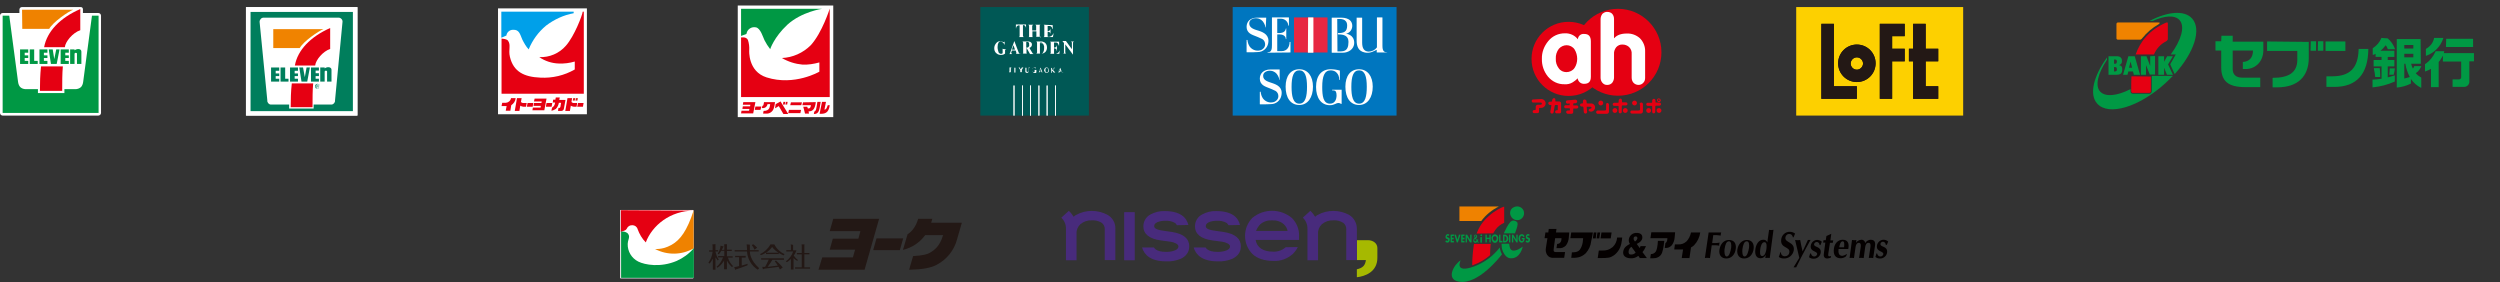 <?xml version="1.0" encoding="utf-8"?>
<!-- Generator: Adobe Illustrator 26.5.0, SVG Export Plug-In . SVG Version: 6.00 Build 0)  -->
<svg version="1.1" id="レイヤー_1" xmlns="http://www.w3.org/2000/svg" xmlns:xlink="http://www.w3.org/1999/xlink" x="0px"
	 y="0px" viewBox="0 0 1133.5 127.9" style="enable-background:new 0 0 1133.5 127.9;" xml:space="preserve">
<rect x="0" y="0" width="1133.5" height="127.9" fill="#333333" stroke="none"/>
<style type="text/css">
	.st0{fill:#FFFFFF;}
	.st1{fill:#00A0E9;}
	.st2{fill:#E60012;}
	.st3{fill:#D71A18;}
	.st4{fill:#005855;}
	.st5{fill:#0076BF;}
	.st6{fill:#E72741;}
	.st7{fill:#007E5C;}
	.st8{fill:#F08300;}
	.st9{fill:#EF8200;}
	.st10{fill:#E50012;}
	.st11{fill:#009844;}
	.st12{fill:#231815;}
	.st13{fill:none;}
	.st14{fill:#009944;}
	.st15{fill:#A6B900;}
	.st16{fill:#482B7C;}
	.st17{fill:#FDD000;}
	.st18{fill-rule:evenodd;clip-rule:evenodd;fill:#009844;}
	.st19{fill-rule:evenodd;clip-rule:evenodd;fill:#E50012;}
	.st20{fill:#040000;}
</style>
<g>
	<rect x="225.8" y="3.8" class="st0" width="40.3" height="48"/>
	<path class="st1" d="M227.3,5.3v11.8c0.4-0.1,1.8-0.8,2.3-1c0.2-1.5,1.5-2.6,3-2.6c2.8-0.1,3.1,1.8,4.2,4.4
		c0.8,1.6,1.7,3.2,2.9,4.5c1.7-4.2,4.4-7.9,7.9-10.8c3.7-2.8,8-4.8,12.5-5.6V5.3H227.3z"/>
	<path class="st2" d="M264.2,5.3c-0.2,1.7-3.8,11.1-7.6,15.4c-3,3.5-7.5,5.4-12.1,5.2c2.6,1.8,5.7,2.8,8.9,2.9
		c2.4,0.1,4.8-0.2,7.2-0.9v3.6c-4.7,2.7-10.1,4-15.6,3.7c-7.4-0.3-12.2-2.7-13.8-9.4c-0.8-3.3,0.6-5.4-0.9-7.4
		c-0.6-0.7-2-0.8-2.9-0.9v25h37.3V5.3H264.2z"/>
	<path class="st2" d="M231.7,44.5h2.1c-0.1,1.3-0.9,2.5-2,3.2l-0.4,2.5h-2.1l0.4-2.1h-2.3l0.3-1.5h1.7
		C230.5,46.5,231.5,45.7,231.7,44.5"/>
	<polygon class="st2" points="239.2,46.7 238.9,48.4 241.5,48.4 241.8,46.7 	"/>
	<polygon class="st2" points="247.8,46.7 247.5,48.4 250.1,48.4 250.4,46.7 	"/>
	<polygon class="st2" points="262.1,46.7 261.7,48.4 264.3,48.4 264.6,46.7 	"/>
	<path class="st2" d="M237.1,46.7c-0.6-0.1-0.9-0.4-0.9-0.5l0.3-1.7h-2.1l-1,5.8h2.1l0.4-2.4c0.4,0.3,0.9,0.4,1.4,0.5h1.2l0.3-1.7
		H237.1z"/>
	<path class="st2" d="M260,46.7c-0.6-0.1-0.9-0.4-0.9-0.5l0.3-1.7h-2.1l-1,5.8h2.1l0.4-2.4c0.4,0.3,0.9,0.4,1.4,0.5h1.2l0.3-1.7H260
		z"/>
	<polygon class="st2" points="242.4,44.7 242.1,46 245.6,46 245.5,46.7 242.1,46.7 241.9,48 245.2,48 245.1,48.8 241.6,48.8 
		241.4,50 246.8,50 247.8,44.7 	"/>
	<path class="st2" d="M253.6,45.2l0.2-1H252l-0.2,1h-1l-0.2,1.3h1.1l-0.1,0.4c-0.1,0.8-0.6,1.5-1.3,1.9l-0.3,1.4
		c0.7-0.1,1.4-0.4,2-0.8c0.7-0.7,1.1-1.5,1.3-2.4l0.1-0.4h1l-0.3,1.8c-0.1,0.3-0.2,0.5-0.4,0.5h-0.5l-0.2,1.4h1.5
		c0.6,0,1.2-0.5,1.2-1.2l0.7-3.8H253.6z"/>
	<polygon class="st3" points="259.9,44.5 259.7,45.6 260.6,45.6 260.8,44.5 	"/>
	<polygon class="st3" points="261.1,44.5 260.9,45.6 261.8,45.6 262,44.5 	"/>
</g>
<g>
	<rect x="444.5" y="3.2" class="st4" width="49.2" height="49.2"/>
	<path class="st0" d="M471.9,16.9L471.9,16.9L471.9,16.9L471.9,16.9h-0.2l-0.1,0l-0.1-0.1c0,0-0.1-0.1-0.1-0.1c0-0.1,0-0.1,0-0.2
		v-4.8c0-0.1,0-0.1,0-0.2c0,0,0.1-0.1,0.1-0.1c0,0,0.1-0.1,0.1-0.1c0,0,0.1,0,0.1-0.1h0.1h0.1l0,0l0,0l0,0c0,0,0-0.1,0,0h-2.6l0,0
		l0,0l0,0c0,0,0.1,0,0.1,0l0.1,0.1c0,0,0.1,0,0.1,0.1c0,0,0.1,0,0.1,0.1c0,0,0.1,0.1,0.1,0.1c0,0.1,0,0.1,0,0.2v2h-1.8v-2
		c0-0.1,0-0.1,0.1-0.2v-0.1l0.1-0.1c0.1,0,0.1-0.1,0.2-0.1l0.1-0.1h0.1l0,0l0,0h-2.5l0,0l0,0l0,0h0.1l0.1,0.1l0.1,0.1
		c0,0,0.1,0.1,0.1,0.1c0,0,0.1,0.1,0.1,0.1c0,0.1,0,0.1,0,0.2v4.7c0,0.1,0,0.1,0,0.1c0,0-0.1,0.1-0.1,0.1c0,0-0.1,0.1-0.1,0.1
		c0,0-0.1,0-0.1,0h-0.1h-0.1l0,0l0,0l0,0l0,0h2.5l0,0l0,0l0,0c0,0-0.1,0-0.1,0h-0.1l-0.1,0l-0.1-0.1c0,0-0.1-0.1-0.1-0.1
		c0-0.1,0-0.1,0-0.2v-2.2h1.8v2.2c0,0.1,0,0.1,0,0.1c0,0,0,0.1-0.1,0.1c0,0-0.1,0.1-0.1,0.1l-0.1,0h-0.1h-0.1l0,0l0,0l0,0l0,0h2.6
		l0,0"/>
	<path class="st0" d="M466.6,20.8c0,0.1-0.1,0.3-0.2,0.4c-0.2,0.3-0.5,0.4-0.8,0.4h-0.3V19h0.6c0.3,0,0.5,0.2,0.6,0.4
		c0.1,0.1,0.1,0.3,0.1,0.4c0,0.2,0.1,0.3,0,0.5C466.7,20.4,466.7,20.6,466.6,20.8 M468.6,24.4L468.6,24.4l-0.2,0c0,0-0.1,0-0.1-0.1
		c0,0-0.1-0.1-0.1-0.1l-1.5-2.5c0.1,0,0.2-0.1,0.3-0.1c0.1-0.1,0.2-0.1,0.3-0.2c0.1-0.1,0.2-0.2,0.3-0.3c0.1-0.1,0.1-0.3,0.2-0.4
		c0.1-0.3,0.1-0.7,0-1c-0.1-0.2-0.2-0.4-0.4-0.5c-0.2-0.2-0.4-0.3-0.6-0.3c-0.2-0.1-0.5-0.1-0.7-0.1h-2.8l0,0l0,0h0.1h0.1
		c0.1,0,0.1,0,0.2,0.1c0.1,0,0.1,0.1,0.1,0.2c0.1,0.1,0.1,0.2,0.1,0.3V24c0,0,0,0.1,0,0.1c0,0,0,0.1-0.1,0.1l-0.1,0.1l-0.1,0h-0.1
		h-0.1l0,0l0,0l0,0h2.5l0,0l0,0l0,0c0,0,0,0-0.1,0h-0.1h-0.1l-0.1-0.1c0,0-0.1-0.1-0.1-0.1c0,0,0-0.1,0-0.1v-2.2h0.1l1.5,2.7h1.7
		l0,0h-0.1"/>
	<path class="st0" d="M454.1,22.1L454.1,22.1L454.1,22.1L454.1,22.1h0.1h0.1h0.1l0.1,0.1c0,0,0.1,0.1,0.1,0.2c0,0.1,0,0.2,0,0.2v1.5
		c-0.1,0.1-0.2,0.2-0.3,0.2c-0.1,0.1-0.2,0.1-0.3,0.1c-0.1,0-0.3,0-0.4,0c-0.1,0-0.3-0.1-0.4-0.2c-0.1-0.1-0.2-0.2-0.3-0.3
		c-0.1-0.1-0.2-0.2-0.2-0.4c-0.1-0.4-0.2-0.7-0.3-1.1c-0.1-0.4-0.1-0.7-0.1-1.1c0-0.3,0.1-0.7,0.1-1c0-0.2,0.1-0.4,0.2-0.6
		c0-0.1,0.1-0.2,0.1-0.3c0.1-0.2,0.2-0.3,0.4-0.4c0.1-0.1,0.3-0.2,0.5-0.2c0.2,0,0.3,0,0.5,0.1c0.2,0.1,0.4,0.2,0.5,0.3
		c0.2,0.2,0.4,0.3,0.5,0.5c0.2,0.2,0.3,0.5,0.4,0.8c0,0,0,0.1,0,0.1l0,0l0,0c0,0,0,0,0,0v-2l0,0l0,0l0,0l0,0l0,0l0,0.1
		c0,0,0,0,0,0.1c0,0,0,0.1-0.1,0.1c0,0,0,0.1-0.1,0.1c0,0,0,0-0.1,0.1h0l0,0c-0.1,0-0.2,0-0.3,0c-0.3-0.1-0.4-0.2-0.7-0.3
		c-0.3-0.1-0.6-0.1-0.9-0.1c-0.3,0-0.7,0.1-1,0.3c-0.3,0.2-0.6,0.5-0.8,0.8c-0.2,0.3-0.4,0.6-0.5,0.9c-0.1,0.3-0.2,0.7-0.2,1
		c0,0.4,0,0.7,0.1,1.1c0.1,0.4,0.3,0.7,0.5,1c0.3,0.3,0.6,0.6,1,0.8c0.4,0.2,0.8,0.3,1.2,0.3c0.4,0,0.8,0,1.2-0.1
		c0.3-0.1,0.6-0.3,0.9-0.5v-1.4c0,0,0-0.1,0-0.1c0-0.1,0-0.1,0.1-0.2c0-0.1,0.1-0.1,0.2-0.1c0,0,0.1-0.1,0.2-0.1h0.1h0.1l0,0
		L454.1,22.1z"/>
	<path class="st0" d="M473,11.2L473,11.2L473,11.2h0.2l0.1,0.1l0.1,0.1c0,0,0.1,0.1,0.1,0.1c0,0.1,0,0.1,0,0.2v4.7c0,0,0,0.1,0,0.1
		c0,0-0.1,0.1-0.1,0.1l-0.1,0.1l-0.1,0.1h-0.1H473l0,0l0,0c0,0,0,0,0,0h4.4l0.3-1.7h-0.1c-0.1,0.3-0.2,0.5-0.4,0.7
		c-0.1,0.2-0.3,0.3-0.5,0.5c-0.2,0.1-0.4,0.2-0.6,0.3c-0.2,0.1-0.4,0.1-0.5,0.1c-0.1,0-0.2,0-0.3,0h-0.1c-0.1,0-0.2-0.1-0.2-0.1
		v-2.2c0.2,0,0.4,0,0.6,0.1c0.1,0,0.3,0.1,0.4,0.2c0.1,0.1,0.2,0.2,0.2,0.4c0.1,0.2,0.1,0.4,0.1,0.5l0,0l0,0l0,0l0,0l0,0v-2.8l0,0
		l0,0l0,0l0,0l0,0c0,0.2,0,0.3-0.1,0.5c-0.1,0.1-0.1,0.3-0.2,0.4c-0.1,0.1-0.2,0.2-0.4,0.3c-0.2,0.1-0.4,0.1-0.6,0.1v-2.2
		c0,0,0,0,0-0.1l0,0l0,0l0,0h1c0.2,0,0.4,0.1,0.5,0.2c0.1,0.1,0.3,0.2,0.3,0.3c0.1,0.1,0.2,0.2,0.2,0.4c0,0.1,0.1,0.2,0.1,0.3
		c0,0.1,0,0.1,0.1,0.2h0.1v-1.8L473,11.2C473,11.1,473,11.1,473,11.2L473,11.2L473,11.2"/>
	<path class="st0" d="M460.7,12.9L460.7,12.9L460.7,12.9C460.7,12.8,460.7,12.8,460.7,12.9c0-0.3,0.1-0.4,0.1-0.6
		c0.1-0.2,0.1-0.3,0.3-0.4c0.1-0.1,0.2-0.2,0.4-0.3c0.1-0.1,0.3-0.1,0.4-0.1h0.4v4.8c0,0.1,0,0.1,0,0.2c0,0.1-0.1,0.1-0.1,0.1
		c0,0-0.1,0.1-0.1,0.1c0,0-0.1,0-0.1,0.1l-0.1,0h-0.1l0,0l0,0h2.7l0,0l0,0h0h-0.1l-0.2,0l-0.1-0.1h-0.1c-0.1,0-0.1-0.1-0.1-0.2
		c0-0.1-0.1-0.2-0.1-0.3v-4.8h0.4c0.1,0,0.2,0,0.3,0.1c0.1,0.1,0.2,0.1,0.3,0.3c0.2,0.2,0.4,0.6,0.4,0.9c0,0,0,0,0,0.1l0,0l0,0l0,0
		l0,0l0,0v-1.7h-4.6v1.7l0,0"/>
	<path class="st0" d="M458.8,22.5l0.7-2l0.7,2H458.8z M462.6,24.5l-0.1-0.1c-0.1,0-0.1-0.1-0.2-0.1c-0.1,0-0.1-0.1-0.2-0.2
		c-0.1-0.1-0.1-0.2-0.2-0.2l-2-5.3l0,0l0,0l0,0l0,0l0,0l0,0l-1.9,5.3c0,0.1-0.1,0.2-0.1,0.3c0,0.1-0.1,0.1-0.2,0.2l-0.1,0.1h-0.1
		h-0.1l0,0l0,0h1.6l0,0l0,0h0h-0.1l-0.1-0.1l-0.1-0.1c0,0-0.1-0.1-0.1-0.1c0-0.1-0.1-0.1-0.1-0.2c0-0.1,0-0.2,0-0.2l0.3-0.9h1.7
		l0.3,0.9c0,0.1,0,0.2,0,0.3c0,0.1,0,0.1-0.1,0.2c0,0-0.1,0.1-0.1,0.1c0,0-0.1,0-0.1,0c0,0-0.1,0-0.1,0h-0.1l0,0l0,0h2.5l0,0l0,0
		L462.6,24.5"/>
	<path class="st0" d="M480.5,22.8L480.5,22.8c-0.1,0.3-0.3,0.5-0.4,0.7c-0.1,0.2-0.3,0.3-0.5,0.5c-0.2,0.1-0.4,0.2-0.6,0.3
		c-0.2,0.1-0.4,0.1-0.5,0.1c-0.1,0-0.2,0-0.3,0c0,0-0.1,0-0.1,0c-0.1,0-0.1-0.1-0.2-0.1v-2.4c0.2,0,0.4,0,0.5,0.1
		c0.1,0,0.3,0.1,0.4,0.2c0.1,0.1,0.2,0.2,0.2,0.4c0.1,0.2,0.1,0.4,0.1,0.5l0,0l0,0l0,0l0,0h0.1l0,0l0,0v-2.8l0,0l0,0l0,0
		c0,0.2-0.1,0.3-0.1,0.5c-0.1,0.1-0.1,0.3-0.2,0.4c-0.1,0.1-0.2,0.2-0.4,0.3c-0.2,0.1-0.4,0.1-0.6,0.1v-2.3c0,0,0,0,0,0l0,0l0,0h1
		c0.2,0,0.4,0.1,0.5,0.2c0.1,0.1,0.3,0.2,0.3,0.3c0.1,0.1,0.1,0.2,0.2,0.4c0,0.1,0.1,0.2,0.1,0.3c0,0.1,0,0.1,0.1,0.2
		c0,0,0.1,0,0.1,0v-1.8h-4.3c0,0,0,0,0,0l0,0l0,0l0,0h0.1h0.1l0.1,0.1l0.1,0.1c0,0,0.1,0.1,0.1,0.1c0,0.1,0,0.1,0,0.2V24
		c0,0,0,0.1,0,0.1c0,0-0.1,0.1-0.1,0.1l-0.1,0.1l-0.1,0.1h-0.1h-0.1l0,0l0,0c0,0,0,0,0,0h4.4l0.2-1.7l0,0"/>
	<path class="st0" d="M473.4,21.8c0,0.3,0,0.7-0.1,1c0,0.2-0.1,0.4-0.2,0.6c0,0.1-0.1,0.2-0.1,0.3c-0.1,0.2-0.3,0.4-0.5,0.5
		c-0.1,0-0.1,0.1-0.2,0.1c-0.1,0-0.2,0-0.2,0c-0.1,0-0.2,0-0.2,0h-0.2l-0.1,0c0,0,0,0,0,0c0,0-0.1-0.1-0.1-0.1v-4.7
		c0-0.1,0-0.1,0.1-0.2l0.1,0l0.1,0c0.1,0,0.1,0,0.2,0c0.1,0,0.2,0,0.2,0c0.1,0,0.2,0,0.2,0.1c0.1,0,0.1,0.1,0.2,0.1
		c0.2,0.2,0.4,0.4,0.5,0.6c0.1,0.3,0.2,0.6,0.3,0.9C473.4,21.1,473.4,21.4,473.4,21.8 M474.6,20.6c-0.1-0.3-0.3-0.6-0.5-0.9
		c-0.2-0.3-0.5-0.5-0.8-0.6c-0.3-0.2-0.7-0.3-1.1-0.3h-2.6 M469.6,18.8C469.7,18.8,469.7,18.8,469.6,18.8l0.2,0l0.2,0.1
		c0.1,0.1,0.1,0.1,0.1,0.2c0,0.1,0.1,0.2,0.1,0.3v4.3c0,0.1,0,0.2-0.1,0.3c0,0.1-0.1,0.1-0.1,0.2c-0.1,0-0.1,0.1-0.2,0.1h-0.1
		c0,0-0.1,0-0.1,0s0,0,0,0h2.7c0.4,0,0.8-0.1,1.1-0.3c0.3-0.2,0.6-0.4,0.8-0.7c0.2-0.3,0.3-0.6,0.4-0.9c0.1-0.3,0.1-0.7,0.1-1
		c0-0.3-0.1-0.7-0.2-1"/>
	<path class="st0" d="M487,18.8h-1.6l0,0l0,0l0,0h0.1h0.1l0.1,0.1c0.1,0,0.1,0.1,0.1,0.1c0,0,0.1,0.1,0.1,0.1c0,0.1,0.1,0.1,0.1,0.2
		v3l-2.7-3.7h-1.6l0.7,0.9v4.3c0,0.1,0,0.1,0,0.2c0,0.1-0.1,0.1-0.1,0.1c0,0-0.1,0.1-0.1,0.1l-0.1,0.1h-0.1h-0.1h0l0,0l0,0h1.7l0,0
		c0,0-0.1,0-0.1,0h-0.1l0,0c-0.1,0-0.1-0.1-0.2-0.1c-0.1,0-0.1-0.1-0.1-0.2c0-0.1-0.1-0.2-0.1-0.3v-3.6l3.5,4.7l0,0l0,0l0,0l0,0l0,0
		l0,0l0,0v-5.4c0-0.1,0-0.2,0.1-0.3c0.1-0.1,0.2-0.2,0.3-0.3h0.1h0.1l0,0C487,18.9,487,18.8,487,18.8"/>
	<path class="st0" d="M458.5,30.6h-0.9h0.1h0l0,0l0,0l0,0c0,0,0,0.1,0,0.1v1.9l0,0l0,0h0l0,0l0,0l0,0c0,0,0-0.1-0.1-0.1l0,0l0,0l0,0
		h-0.1h0l0,0l0,0l0,0c0,0,0,0.1,0,0.1c0,0,0,0.1,0.1,0.1l0.1,0.1c0,0,0.1,0,0.1,0c0.1,0,0.2,0,0.2,0c0.1,0,0.1-0.1,0.2-0.1
		c0-0.1,0.1-0.1,0.1-0.2c0-0.1,0-0.2,0-0.2v-1.3c0,0,0-0.1,0-0.1l0,0l0,0l0,0h0.1h0.1V30.6z"/>
	<path class="st0" d="M460.6,32.9h-0.1h-0.1c0,0,0,0,0-0.1c0,0,0-0.1,0-0.1v-1.9c0,0,0-0.1,0-0.1l0,0l0,0l0,0c0,0,0,0,0.1,0h0.1l0,0
		l0,0h-1l0,0l0,0h0.1h0.1l0,0c0,0,0,0,0.1,0.1c0,0,0,0.1,0,0.1v1.8c0,0,0,0.1,0,0.1c0,0,0,0.1-0.1,0.1l0,0h-0.1h0.8"/>
	<path class="st0" d="M463.8,30.6h-0.6h0.1l0,0c0,0,0,0,0,0s0,0,0,0s0,0,0,0l-0.5,0.9l-0.5-0.9v0c0,0,0,0,0,0l0,0l0,0h0.1h-0.8l0,0
		h0.1l0.1,0c0,0,0.1,0.1,0.1,0.1c0,0,0.1,0.1,0.1,0.1l0.6,1v0.7c0,0,0,0.1,0,0.1c0,0,0,0,0,0.1l0,0h0h-0.1h0.9l0,0l0,0
		c0,0-0.1,0-0.1,0l0,0l0,0l0-0.1c0,0,0-0.1,0-0.1v-0.8l0.6-1c0,0,0-0.1,0.1-0.1l0.1-0.1c0,0,0.1,0,0.1,0L463.8,30.6"/>
	<path class="st0" d="M466.9,30.6h-0.7h0.1c0,0,0.1,0,0.1,0c0,0,0,0,0,0l0,0c0,0,0,0.1,0,0.1v1.4c0,0.1,0,0.2,0,0.2
		c0,0.1-0.1,0.1-0.1,0.2c-0.1,0.1-0.1,0.1-0.2,0.1c-0.1,0-0.1,0-0.2,0c-0.1,0-0.2,0-0.2,0c-0.1,0-0.1-0.1-0.2-0.1
		c0-0.1-0.1-0.1-0.1-0.2c0-0.1,0-0.2,0-0.2v-1.2c0,0,0-0.1,0-0.1l0-0.1l0.1,0h0.1h-0.8h0.1h0l0,0c0,0,0,0,0,0.1c0,0,0,0.1,0,0.1v1.4
		c0,0.1,0,0.2,0,0.3c0,0.1,0.1,0.2,0.1,0.2c0.1,0.1,0.2,0.1,0.3,0.2c0.1,0,0.3,0,0.4,0c0.1,0,0.2,0,0.3,0c0.1,0,0.2-0.1,0.2-0.2
		c0.1-0.1,0.1-0.2,0.2-0.2c0-0.1,0.1-0.2,0.1-0.3v-1.3c0,0,0-0.1,0-0.1l0,0l0,0l0.1,0h0.1l0,0l0,0l0,0L466.9,30.6z"/>
	<path class="st0" d="M469.9,31.7H469h0.1l0,0l0,0c0,0,0,0,0,0c0,0,0,0.1,0,0.1v0.8l-0.1,0.1l-0.1,0h-0.1h-0.1h-0.1h-0.1
		c0,0-0.1,0-0.1-0.1l-0.1-0.1c0,0-0.1-0.1-0.1-0.1c0,0-0.1-0.1-0.1-0.2c0-0.1-0.1-0.1-0.1-0.2c0,0,0-0.1,0-0.1v-0.2
		c0-0.1,0-0.1,0-0.2c0-0.1,0-0.1,0-0.2c0,0,0-0.1,0-0.1c0,0,0-0.1,0-0.1c0-0.1,0-0.1,0.1-0.1c0,0,0-0.1,0.1-0.1c0,0,0-0.1,0.1-0.1
		l0.1-0.1c0,0,0.1-0.1,0.1-0.1h0.1h0.2c0.1,0,0.1,0,0.2,0c0.1,0,0.1,0.1,0.2,0.1c0.1,0,0.1,0.1,0.1,0.2c0,0.1,0.1,0.1,0.1,0.2l0,0
		h0.1l0,0v-0.6l0,0l0,0h-0.1l0,0c0,0,0,0,0,0l0,0l0,0l0,0l-0.1,0h-0.1h-0.1h-0.1h-0.2l-0.2,0.1c-0.1,0-0.2,0.1-0.3,0.2
		c-0.1,0.1-0.2,0.2-0.2,0.3c-0.1,0.1-0.1,0.2-0.1,0.3c0,0.1,0,0.2,0,0.4c0,0.1,0,0.2,0.1,0.4c0,0.1,0.1,0.2,0.1,0.3
		c0.1,0.1,0.1,0.2,0.2,0.3c0.1,0.1,0.2,0.1,0.3,0.2c0.1,0,0.3,0.1,0.4,0.1c0.1,0,0.1,0,0.2,0c0.1,0,0.1,0,0.2,0l0.2-0.1
		c0.1-0.1,0.2-0.1,0.2-0.2V32c0,0,0,0,0-0.1s0,0,0-0.1l0,0l0,0h0.1l0,0l0,0l0,0"/>
	<path class="st0" d="M471.3,32.1l0.4-0.9l0.3,0.9H471.3z M472.8,32.9L472.8,32.9c-0.1,0-0.1-0.1-0.2-0.1v-0.1l-0.8-2.1l0,0l0,0h0
		l-0.8,2.1c0,0,0,0,0,0.1l0,0h0h-0.1l0,0h0.5h-0.1l0,0l0,0c0,0,0,0,0,0l0,0l0.2-0.5h0.6l0.2,0.5l0,0l0,0l0,0l0,0l0,0H472l0,0h0.7
		l0,0l0,0"/>
	<path class="st0" d="M475.2,32.2c0,0.1-0.1,0.2-0.1,0.3c0,0.1-0.1,0.2-0.2,0.2c-0.1,0.1-0.1,0.1-0.2,0.1c-0.1,0-0.1,0-0.2,0
		c-0.1,0-0.2-0.1-0.2-0.1c-0.1-0.1-0.1-0.2-0.2-0.2c-0.1-0.1-0.1-0.2-0.1-0.3c0-0.1,0-0.3,0-0.4c0-0.1,0-0.3,0-0.4
		c0-0.1,0.1-0.2,0.1-0.3c0-0.1,0.1-0.2,0.2-0.2c0.1-0.1,0.1-0.1,0.2-0.1c0.1,0,0.1,0,0.2,0c0.1,0,0.2,0.1,0.2,0.1
		c0.1,0.1,0.1,0.1,0.2,0.2c0.1,0.1,0.1,0.2,0.1,0.4c0,0.1,0,0.3,0,0.4C475.2,31.9,475.2,32,475.2,32.2 M475.3,31
		c-0.1-0.1-0.2-0.2-0.3-0.3c-0.1-0.1-0.2-0.1-0.4-0.1c-0.1,0-0.2,0-0.2,0c-0.1,0-0.3,0.1-0.4,0.1c-0.1,0.1-0.2,0.2-0.3,0.3
		c-0.1,0.1-0.1,0.2-0.2,0.4c0,0.1-0.1,0.3-0.1,0.4c0,0.1,0,0.3,0.1,0.4c0,0.1,0.1,0.3,0.2,0.4c0.1,0.1,0.2,0.2,0.3,0.3
		c0.1,0.1,0.2,0.1,0.4,0.1c0.1,0,0.2,0,0.3,0c0.1,0,0.3-0.1,0.4-0.1c0.1-0.1,0.2-0.2,0.3-0.3c0.1-0.1,0.1-0.2,0.1-0.4
		c0-0.1,0-0.3,0-0.4c0-0.1,0-0.3-0.1-0.4C475.4,31.2,475.3,31.1,475.3,31"/>
	<path class="st0" d="M478.7,32.9L478.7,32.9h-0.1h-0.1l-0.1-0.1l-0.1-0.1l-0.9-1l0.7-0.8l0.1-0.1l0.1-0.1l0.1,0h0.1l0,0l0,0h-0.8
		h0.1c0,0,0,0,0,0c0,0,0,0,0,0c0,0,0,0,0,0.1c0,0,0,0,0,0V31l-0.8,0.8V31c0,0,0-0.1,0-0.1c0,0,0-0.1,0-0.1l0,0h0.1h-0.7h0.1l0.1,0
		l0,0.1c0,0,0,0.1,0,0.1v1.8c0,0,0,0.1,0,0.1l-0.1,0.1h-0.1h-0.1h0.8h-0.1h-0.1l0,0c0,0,0,0,0-0.1c0,0,0,0,0-0.1v-0.9l0.8,0.9
		c0,0,0,0,0,0.1l0,0l0,0l0,0L478.7,32.9"/>
	<path class="st0" d="M480,32.1l0.4-0.9l0.4,0.9H480z M481.6,32.9L481.6,32.9L481.6,32.9L481.6,32.9h-0.1l0,0v-0.1l-0.8-2.1l0,0l0,0
		l0,0l-0.8,2.1v0.1h0h0h-0.1l0,0l0,0l0,0h0.5l0,0h0l0,0c0,0,0,0,0,0l0,0l0.2-0.5h0.8l0.2,0.5V33l0,0l0,0l0,0h-0.1l0,0h0.8"/>
	<polygon class="st0" points="474.6,32.7 474.7,32.8 474.7,32.7 	"/>
	<polygon class="st0" points="474.6,30.7 474.7,30.7 474.7,30.7 	"/>
	<rect x="467.1" y="38.8" class="st0" width="0.3" height="13.6"/>
	<rect x="467.1" y="38.8" class="st0" width="0.3" height="13.6"/>
	<rect x="467.1" y="38.8" class="st0" width="0.3" height="13.6"/>
	<rect x="470.9" y="38.8" class="st0" width="0.3" height="13.6"/>
	<rect x="470.9" y="38.8" class="st0" width="0.3" height="13.6"/>
	<rect x="470.9" y="38.8" class="st0" width="0.3" height="13.6"/>
	<rect x="474.6" y="38.8" class="st0" width="0.3" height="13.6"/>
	<rect x="474.6" y="38.8" class="st0" width="0.3" height="13.6"/>
	<rect x="474.6" y="38.8" class="st0" width="0.3" height="13.6"/>
	<rect x="478.4" y="38.8" class="st0" width="0.3" height="13.6"/>
	<rect x="478.4" y="38.8" class="st0" width="0.3" height="13.6"/>
	<rect x="478.4" y="38.8" class="st0" width="0.3" height="13.6"/>
	<rect x="463.4" y="38.8" class="st0" width="0.3" height="13.6"/>
	<rect x="463.4" y="38.8" class="st0" width="0.3" height="13.6"/>
	<rect x="463.4" y="38.8" class="st0" width="0.3" height="13.6"/>
	<rect x="459.6" y="38.8" class="st0" width="0.3" height="13.6"/>
	<rect x="459.6" y="38.8" class="st0" width="0.3" height="13.6"/>
	<rect x="459.6" y="38.8" class="st0" width="0.3" height="13.6"/>
</g>
<g>
	<rect x="558.9" y="3.2" class="st5" width="74.3" height="49.2"/>
	<rect x="586.7" y="7.9" class="st6" width="15.2" height="15.9"/>
	<path class="st0" d="M589.1,47c2.9,0,3.5-3.6,3.5-7.6c0-4.8-0.9-7.5-3.5-7.5s-3.5,2.7-3.5,7.5C585.6,43.4,586.2,47,589.1,47
		 M589.1,31.4c3.8,0,6.2,3.1,6.2,7.9s-2.3,8.3-6.2,8.3c-4,0-6.2-3.3-6.2-8.3S585.3,31.4,589.1,31.4"/>
	<path class="st0" d="M616.2,47c2.9,0,3.5-3.6,3.5-7.6c0-4.8-0.9-7.5-3.5-7.5s-3.5,2.7-3.5,7.5C612.7,43.4,613.3,47,616.2,47
		 M616.2,31.4c3.8,0,6.2,3.1,6.2,7.9s-2.3,8.3-6.2,8.3c-4,0-6.2-3.3-6.2-8.3S612.4,31.4,616.2,31.4"/>
	<path class="st0" d="M577.2,37.8c-2-0.7-4.5-1.2-4.5-3.4c0-2,2.4-2.5,3.5-2.3c1.4,0.1,2.6,1,3.2,2.2c0.3,0.6,0.6,1.2,0.6,1.8
		c0,0,0,0.1,0.1,0.1h0.1l0,0v-4.6c0,0,0-0.1-0.1-0.1H576c-3,0-4.8,1.7-4.8,4.2c0,2.9,2.8,3.6,3.1,3.8c1.4,0.5,2.7,1.1,4,1.7
		c0.9,0.5,1.4,1.6,1.3,2.6c-0.1,1.2-1,2.2-2.2,2.5c-1.8,0.5-3.7-0.2-4.8-1.7c-0.6-0.9-0.9-1.9-1-2.9c0,0,0-0.1-0.1-0.1h-0.2
		c0,0-0.1,0-0.1,0.1v5.5c0,0,0,0.1,0.1,0.1c0,0,0,0,0,0c2.3,0,4.2,0,5-0.1c2.3,0,4.3-1.7,4.7-4c0.7-3.6-2-4.8-4.1-5.5"/>
	<path class="st0" d="M608.3,40.7H604V41h0.7c0.8,0,1.3,0.6,1.3,2.2c0,1.8-0.7,3.8-3,3.8l0,0c-3.1,0-3.5-3.6-3.5-7.6
		c0-4.8,1-7.5,3.8-7.5c0.8,0,1.6,0.2,2.2,0.6c1.2,0.9,1.8,2.3,1.7,3.7h0.3V32c-1.4-0.4-2.8-0.6-4.2-0.6c-4,0-6.6,2.8-6.6,8
		c0,5,2.3,8.3,6.3,8.3c2.1,0,2.5-1,4-1c0.4,0,0.7,0.2,1,0.4h0.3L608.3,40.7L608.3,40.7z"/>
	<path class="st0" d="M628.9,23.7C629,23.7,629,23.8,628.9,23.7c0.1,0.1,0,0.1,0,0.1c0,0,0,0,0,0h-4.6c0,0-0.1,0-0.1-0.1v-1
		c0-0.1,0-0.1-0.1-0.1c-0.7,0.3-2.8,1.8-5.3,1.2c-3-0.6-3.7-2.9-3.7-5.5V8c0,0,0.1,0,0.1,0h2.3c0,0,0.1,0,0.1,0.1v11.2
		c0,2.5,0.8,4,2.9,4.1c1.5,0,2.9-0.7,3.8-1.9V8c0,0,0-0.1,0.1-0.1h2.3c0,0,0.1,0,0.1,0.1v12.8C626.8,23.1,627.5,23.7,628.9,23.7"/>
	<path class="st0" d="M606.4,23.3C606.4,23.3,606.3,23.3,606.4,23.3l-0.1-14.6c0,0,0-0.1,0.1-0.1c1.3,0,4.4-0.3,4.4,3
		c0,2.8-1.5,3.4-4.1,3.4c0,0-0.1,0-0.1,0.1v0.4c0,0,0,0.1,0.1,0.1c2.5,0,4.7,0.5,4.7,3.4C611.4,23.7,608.8,23.3,606.4,23.3
		 M610.3,15.3c1.8-0.4,3-2.1,2.8-4c-0.4-3.4-4.4-3.3-5.6-3.3h-3.6c0,0-0.1,0-0.1,0.1v15.7c0,0,0,0.1,0.1,0.1h5
		c2.2,0,5.1-1.4,5.1-4.5C614,15.6,610.3,15.3,610.3,15.3"/>
	<path class="st0" d="M574.7,23.9L574.7,23.9v-0.1c0,0,0-0.1,0.1-0.1c0,0,0,0,0,0c1.8,0,1.9-1.6,1.9-3.4V8c0,0,0-0.1,0.1-0.1h7.5
		c0,0,0.1,0,0.1,0.1v3.6l0,0h-0.2c0,0-0.1,0-0.1-0.1c-0.1-1.6-1.4-2.9-3.1-3h-1.8c0,0-0.1,0-0.1,0.1v6.3c0,0,0,0.1,0.1,0.1h0.7
		c2.6,0,3-1.4,3.1-2c0,0,0-0.1,0.1-0.1h0.1l0,0v4.8l0,0h-0.1c0,0-0.1,0-0.1,0c0-0.6-0.4-2.1-2.9-2.1h-0.9c0,0-0.1,0-0.1,0.1v7.4
		c0,0,0,0.1,0.1,0.1h1.8c2.9,0,3.7-2.4,3.7-4.1c0,0,0-0.1,0.1-0.1h0.2c0,0,0.1,0,0.1,0.1v4.6c0,0,0,0.1-0.1,0.1L574.7,23.9z"/>
	<path class="st0" d="M574.1,8c0,0-0.1,0-0.1,0c0,0,0,0,0,0h-4c-3.1,0-4.8,1.7-4.8,4.2c0,2.9,2.8,3.6,3.1,3.8c1.4,0.5,2.7,1.1,4,1.7
		c0.9,0.5,1.4,1.6,1.3,2.6c-0.1,1.2-1,2.2-2.2,2.5c-1.8,0.5-3.7-0.2-4.8-1.7c-0.6-0.9-0.9-1.9-1-2.9c0,0,0-0.1-0.1-0.1h-0.2h-0.1
		v5.5c0,0,0,0.1,0.1,0.1c2.3,0,4.2,0,5-0.1c2.3,0,4.3-1.7,4.7-4c0.7-3.6-2-4.9-4.1-5.6c-2-0.6-4.5-1.2-4.5-3.4c0-2,2.4-2.5,3.5-2.3
		c1.4,0.1,2.6,1,3.2,2.2c0.3,0.6,0.6,1.2,0.6,1.8c0,0,0,0.1,0.1,0.1h0.1l0,0L574.1,8z"/>
	<path class="st0" d="M593.1,7.9h2.3c0,0,0.1,0,0.1,0.1v15.8c0,0,0,0.1-0.1,0.1h-2.3c0,0-0.1,0-0.1-0.1L593.1,7.9
		C593,8,593.1,7.9,593.1,7.9z"/>
</g>
<g>
	<rect x="111.5" y="3.2" class="st0" width="50.6" height="49.2"/>
	<rect x="113.6" y="5.4" class="st0" width="46.4" height="45"/>
	<rect x="112.6" y="4.4" class="st0" width="48.4" height="47.1"/>
	<path class="st0" d="M162,3.3h-50.4v49.1H162V3.3z M160,50.4h-46.4v-45H160L160,50.4z"/>
	<path class="st7" d="M151.9,45.5c0.1,0.9-0.6,1.8-1.5,1.9h-8.2v1.8h-11.1v-1.8h-8.4c-0.9-0.1-1.6-1-1.5-1.9l-3.5-35.6
		c0-1,0.8-1.9,1.8-1.9h34c1,0,1.9,0.9,1.8,1.9L151.9,45.5z M113.6,50.4H160v-45h-46.4V50.4z"/>
	<path class="st8" d="M123.9,13.2h22.8c-2.2,0.8-9.1,5.5-10.8,8.6h-12V13.2z"/>
	<path class="st2" d="M142,37.8c-0.3,3.1-0.3,6.9-0.3,10.8h-9.9c0-3.6,0.1-7.2,0.5-10.8H142z"/>
	<path class="st2" d="M142.9,29.7c0.2-2.5,3.6-6.5,6.8-7.5v-9.5c-9,4-14.8,10.1-16,17L142.9,29.7z"/>
	<path class="st7" d="M144,39.2c0.2,0,0.3,0,0.3-0.2s-0.1-0.2-0.3-0.2h-0.3v0.4H144z M143.7,39.9h-0.2v-1.3h0.5
		c0.3,0,0.5,0.1,0.5,0.4c0,0.2-0.1,0.4-0.3,0.4c0,0,0,0,0,0l0.4,0.6h-0.2l-0.3-0.6h-0.2L143.7,39.9z M144,40.2c0.6,0,1-0.4,1.1-0.9
		c0-0.6-0.4-1-0.9-1.1s-1,0.4-1.1,0.9c0,0,0,0,0,0.1C143,39.7,143.4,40.1,144,40.2C143.9,40.2,143.9,40.2,144,40.2 M142.8,39.2
		c0-0.6,0.5-1.2,1.1-1.2c0.6,0,1.2,0.5,1.2,1.1s-0.5,1.2-1.1,1.2c0,0,0,0,0,0C143.3,40.3,142.8,39.8,142.8,39.2
		C142.8,39.2,142.8,39.2,142.8,39.2"/>
	<polygon class="st7" points="122.9,30.6 126.6,30.6 126.6,32.1 125,32.1 125,33.3 126.6,33.3 126.6,34.5 125,34.5 125,35.7 
		126.6,35.7 126.6,37 122.9,37 	"/>
	<polygon class="st7" points="131.5,30.6 135.1,30.6 135.1,32.1 133.6,32.1 133.6,33.3 135.1,33.3 135.1,34.5 133.6,34.5 
		133.6,35.7 135.1,35.7 135.1,37 131.5,37 	"/>
	<polygon class="st7" points="129.3,35.7 130.8,35.7 130.8,37 127.2,37 127.2,30.6 129.3,30.6 	"/>
	<polygon class="st7" points="135.7,30.6 136.7,37 139.3,37 140.5,30.6 139,30.6 138.2,35 137.4,30.6 	"/>
	<path class="st7" d="M147.2,31v-0.4h-2V37h2v-4.5c0.1-0.7,1.1-0.5,1.1-0.1V37h2v-5.4C150.3,30.5,148.7,30,147.2,31"/>
	<polygon class="st7" points="141,30.6 144.6,30.6 144.6,32 143.1,32 143.1,33.2 144.6,33.2 144.6,34.5 143.1,34.5 143.1,35.7 
		144.6,35.7 144.6,37 141,37 	"/>
</g>
<rect x="281.2" y="95.2" class="st0" width="33" height="31"/>
<rect x="281.5" y="95.3" class="st0" width="33" height="30.8"/>
<path class="st9" d="M304.5,111c-2.3,1.3-4.8,2-7.5,1.9c5.5,2.9,12.1,2.8,17.5-0.3V95.4C311.5,104.7,308.4,108.8,304.5,111"/>
<path class="st10" d="M281.5,95.3v9.9l1.7-0.7c0.4-0.1,0.7-0.4,0.9-0.7c0.2-0.5,0.6-1,1.1-1.3c0.4-0.3,1-0.4,1.5-0.4
	c1.1,0,2.1,0.7,2.4,1.8c0.8,2.2,2,4.3,3.7,6c2.9-7.7,11.1-14.4,21.8-14.4l0,0L281.5,95.3z"/>
<path class="st11" d="M306.8,118.3c-7.3,3.1-14.4,1.8-17.4,0.3c-3-1.5-4.9-4.6-4.8-8c0-0.7,0.2-1.4,0.4-2.1c0.1-0.3,0.2-0.7,0.2-1
	c0.1-0.6-0.2-1.2-0.6-1.7c-0.6-0.5-1.4-0.8-2.2-0.8h-0.8v21h33v-13.5C312.4,115.1,309.7,117,306.8,118.3"/>
<path class="st12" d="M328.3,110.8L328.3,110.8l0.1,0.9v1.6h-1.1l0.5-1.1c0.1-0.1,0.3-0.2,0.3-0.3s-0.1-0.1-0.2-0.2l-1.2-0.3l0,0
	c-0.1,1.3-0.6,2.6-1.3,3.6l0,0l0.5,0.3l0.1-0.1c0.4-0.5,0.7-0.9,1-1.5l0,0h1.4v2.4h-2.8v0.6h2.2v0.1c-0.6,1.6-1.6,3.1-2.9,4.2l0,0
	l0.4,0.4l0,0c1.2-0.8,2.2-1.9,2.9-3.1l0.1-0.2v4h1.3v-3.8h0.1c0.5,1.1,1.3,2,2.2,2.8l0,0c0-0.1,0.4-0.4,0.5-0.4l0,0
	c-1.1-1.1-1.9-2.4-2.3-3.8v-0.1h2.1v-0.6h-2.6v-2.4h2.2v-0.6h-2.2v-2.1v-0.1l0,0l0-0.2c0-0.1-0.1-0.1-0.2-0.1L328.3,110.8
	L328.3,110.8z M323,110.8v0.2l0.1,0.6v1.9h-1.6v0.6h1.6v0.1c-0.2,1.8-0.9,3.4-1.9,4.9l0,0l0.5,0.4l0,0c0.6-0.6,1-1.3,1.4-2.1h0.1
	v4.9h1.2v-5.7l0.1,0.2c0.3,0.5,0.6,0.9,0.9,1.3l0,0l0.5-0.4l0,0c-0.8-1.1-1.2-2.3-1.5-3.6v-0.1h1.2v-0.6h-1.2v-2.3l0-0.1l0.1-0.2
	c0,0,0-0.1-0.2-0.1L323,110.8L323,110.8z"/>
<path class="st12" d="M338.5,110.8l0.1,0.7l0.1,1.5v0.4h-5.6v0.6h5.6l0,0c0.2,3.4,2,6.5,4.9,8.3l0,0l0.6-0.7l0,0
	c-3.9-3.5-4.2-6.6-4.2-7.4V114h0.1h3.9v-0.6h-4V113v-0.9v-0.8l0-0.2v-0.1c0-0.1-0.2-0.1-0.2-0.1L338.5,110.8L338.5,110.8z
	 M340.9,111.2L340.9,111.2c0.5,0.6,0.9,1.3,1.2,2l0,0l1.2-0.9l0,0c-0.6-0.6-1.2-1.2-1.9-1.6l0,0L340.9,111.2z M338.2,116h-4.9v0.6
	h1.8v4l-0.2,0.1c-0.7,0.2-1.3,0.3-2,0.4l0,0c0,0.1,0.4,1.1,0.4,1.1c0,0.1,0.1,0.1,0.2,0.1c0.1,0,0.1,0,0.3-0.2l0,0l0,0l0.3-0.1h0.1
	c1.1-0.4,3.8-1.3,4.7-1.7c0,0,0.1-0.4,0.1-0.7l0,0l-2.7,0.8v-3.6h1.8v-0.6L338.2,116z"/>
<path class="st12" d="M351.1,110.8h-1.8c-1,1.9-2.7,3.5-4.7,4.4l0,0c0.1,0.1,0.4,0.5,0.4,0.5l0,0c0.8-0.3,1.5-0.6,2.2-1.1h0.1l0,0
	l0,0c1.1-0.7,2-1.6,2.8-2.6v-0.1l0,0.1c0.8,1.1,1.8,1.9,2.9,2.6l0.1,0.1c0.7,0.4,1.4,0.8,2.2,1.1l0,0l0.4-0.6l0,0
	C353.7,114.3,352.1,112.8,351.1,110.8L351.1,110.8L351.1,110.8z M353.1,114.6h-5.8v0.6h5.8L353.1,114.6L353.1,114.6z M355.4,117.1
	h-10.3v0.6h3.4v0.1c-0.5,1.1-1,2.2-1.6,3.2l0,0h0c-0.2,0-0.4,0-0.6,0h-0.7l0,0l0.3,1c0,0,0.1,0.1,0.1,0.1l0.4-0.2l0.3-0.1l4.8-0.6
	l1.5-0.2l0.5,1l0.1,0.2l1.3-0.9l0,0c-0.9-1.2-2-2.2-3.1-3.2l0,0l-0.5,0.4l0,0c0.5,0.6,0.9,1.2,1.3,1.8l0.1,0.1L348,121l0.1-0.1
	c0.8-1,1.5-2.1,2.1-3.1l0,0h5.3L355.4,117.1L355.4,117.1z"/>
<path class="st12" d="M358.5,110.8l0.1,0.7v1.9h-2.1v0.6h3.1v0.1c-0.6,1.8-1.8,3.3-3.3,4.4l0,0l0.5,0.4l0,0c0.6-0.4,1.2-0.9,1.7-1.4
	l0.1-0.1v4.8h1.2V117l0.1,0.1c0.5,0.5,1,0.9,1.6,1.2l0,0c0-0.1,0.3-0.4,0.3-0.4l-0.1-0.1c-0.7-0.5-1.3-1.2-1.8-1.9l0,0l0,0
	c0.5-0.7,0.9-1.5,1.2-2.3c0,0,0,0,0-0.1h-0.1h-1.4v-2.2l0-0.2c0-0.1-0.1-0.1-0.1-0.1L358.5,110.8
	C358.5,110.8,358.5,110.8,358.5,110.8z M363.4,110.8l0.1,0.8v3.1h-2.2v0.6h2.2v5.9h-3v0.6h6.8v-0.6h-2.6v-5.9h2.3v-0.6h-2.3v-3.6
	l0.1-0.2c0-0.1-0.1-0.1-0.2-0.1L363.4,110.8L363.4,110.8z"/>
<polygon class="st12" points="408,113.4 395.9,113.4 397.4,108.1 409.5,108.1 "/>
<path class="st12" d="M422.2,101l0.5-1.8h-6.4c-0.5,1.7-1.2,3.3-2.3,4.7c-0.7,0.9-1.5,1.7-2.5,2.3l-2.1,7.1c3.8-0.9,7.3-3.1,9.7-6.2
	l0.4-0.5h8.1c0,0.1-0.1,0.2-0.1,0.3c-1.4,4.6-3.7,6.5-6.1,7.8c-0.8,0.5-2.9,1.2-7.4,1.4l-1.8,6.2c5.8-0.1,9.9-0.8,12.6-2.3
	c4.5-2.4,7.8-6.5,9.1-11.4c0.6-2,1.4-4.8,2.2-7.6H422.2z"/>
<polygon class="st12" points="398.6,99.2 377.8,99.2 376.2,104.8 390.1,104.8 389.2,108.2 377.6,108.2 376.2,113.2 387.7,113.2 
	386.7,116.7 372.8,116.7 371.1,122.3 391.9,122.3 392,122.3 "/>
<g>
	<polygon class="st13" points="1133.5,55.6 1035.4,55.6 937.2,55.6 937.2,27.8 937.2,0 1035.4,0 1133.5,0 1133.5,27.8 	"/>
	<polygon class="st13" points="1121.8,49.7 1035.4,49.7 949,49.7 949,27.8 949,5.9 1035.4,5.9 1121.8,5.9 1121.8,27.8 	"/>
	<polygon class="st13" points="995.8,49.7 972.4,49.7 949,49.7 949,27.8 949,5.9 972.4,5.9 995.8,5.9 995.8,27.8 	"/>
	<path class="st14" d="M976,9.5c5.4-2.4,10-2.8,12.2-0.4c2.6,2.9,0.8,9.1-4,15.6l0,0h2.3l-2.5,4.4c0,0,0,0,0,0.1l2,4.4l0,0
		c8.8-9.7,12.3-20.3,7.9-25.2c-3.5-3.9-11-3.2-19.3,1.1l0,0C974.6,9.5,976,9.5,976,9.5z M975.6,34.6v6.8c0,0.6-0.4,1-0.9,1.1
		c0,0-0.1,0-0.1,0H967c-0.6,0-1-0.4-1-1c0,0,0,0,0-0.1v-1l0,0c-6.1,3.1-11.4,3.7-13.8,1.1s-1-8.3,3.1-14.4c0,0,0,0,0-0.1v-0.9l0,0
		c-6.1,8.4-8.2,16.8-4.4,20.9c5.1,5.7,18.9,1.6,30.8-9.2c1.2-1.1,2.4-2.3,3.5-3.4c1.7-1.7,0,0,0,0h-9.5
		C975.7,34.6,975.6,34.6,975.6,34.6L975.6,34.6z M967.9,25.5l2.4,8.4l0,0h-2.8l0,0l-0.4-1.5H965l-0.4,1.5l0,0h-2l0,0l2.4-8.4l0,0
		L967.9,25.5C967.9,25.5,967.8,25.5,967.9,25.5L967.9,25.5z M966.7,30.7l-0.7-2.8l0,0l-0.7,2.8L966.7,30.7z M960.8,29.5L960.8,29.5
		c0.8-0.2,1.4-1,1.3-1.8c0-1.5-0.8-2.2-2.4-2.2H956l0,0v8.4l0,0h3.7c1.5,0,2.5-0.5,2.5-2.3C962.3,30.5,962,29.8,960.8,29.5
		L960.8,29.5z M958.5,27h0.6c0.5,0,0.7,0.4,0.7,0.9c0,0.7-0.3,1-0.7,1h-0.6V27z M959,32.4h-0.5v-2h0.5c0.6,0,0.8,0.4,0.8,1
		C959.9,32.3,959.3,32.3,959,32.4L959,32.4z M985.2,25.5L985.2,25.5h-2.6l0,0l-1.4,2.5l0,0v-2.5l0,0h-2.6l0,0v8.4l0,0h2.6l0,0v-3.2
		l0,0l1.3,3.2l0,0h2.7l0,0l-2.2-4.7L985.2,25.5z M974.9,25.5L974.9,25.5v4.4l0,0l-1.7-4.4l0,0h-2.5l0,0v8.4l0,0h2.3l0,0v-4.4l0,0
		l1.7,4.3l0,0h2.4l0,0v-8.4l0,0L974.9,25.5z"/>
	<path class="st2" d="M976.6,24.7h-8.3l0,0c2-5.7,6-11,13.7-14.4c0.3-0.1,0.5-0.2,0.7-0.1s0.2,0.3,0.2,0.6v6.6c0,0.3,0,0.6-0.2,0.8
		c-0.2,0.3-0.4,0.4-0.7,0.6C979.6,20,977.7,22.1,976.6,24.7C976.7,24.7,976.6,24.8,976.6,24.7C976.6,24.7,976.6,24.7,976.6,24.7z
		 M966.4,34.6c-0.1,1.8-0.1,3.5-0.1,5.1v1.7c0,0.4,0.3,0.7,0.6,0.7c0,0,0.1,0,0.1,0h7.5c0.4,0,0.7-0.3,0.7-0.6c0,0,0-0.1,0-0.1v-4.7
		c0-0.7,0-1.3,0-2l0,0L966.4,34.6C966.5,34.6,966.5,34.6,966.4,34.6L966.4,34.6z"/>
	<path class="st8" d="M970,18h-9.7c-0.4,0-0.7-0.3-0.7-0.6c0,0,0-0.1,0-0.1v-6.4c0-0.4,0.3-0.7,0.6-0.7c0,0,0.1,0,0.1,0h18.2
		c0.5,0,0.7,0,0.7,0.2s-0.2,0.4-0.5,0.6c-2.8,1.6-5.3,3.7-7.3,6.2c-0.2,0.3-0.4,0.5-0.6,0.6C970.6,18,970.3,18,970,18z"/>
	<polygon class="st13" points="1121.8,39.5 1063.2,39.5 1004.6,39.5 1004.6,27.8 1004.6,16.1 1063.2,16.1 1121.8,16.1 1121.8,27.8 	
		"/>
	<path class="st14" d="M1063.4,18.8v4.2c0,0,0,0,0,0.1h-8.9c0,0-0.1,0-0.1-0.1c0,0,0,0,0,0v-4.2c0,0,0-0.1,0.1,0L1063.4,18.8z
		 M1069.4,22.3L1069.4,22.3c-0.2,8.5-3.9,12.3-12,12.3h-2.6l0,0v4.8l0,0h3.6c10.1,0,15.3-5.8,15.4-17.2l0,0l0,0h-4.3
		C1069.5,22.1,1069.4,22.1,1069.4,22.3C1069.4,22.2,1069.4,22.2,1069.4,22.3L1069.4,22.3z M1047.7,18.7
		C1047.7,18.7,1047.7,18.7,1047.7,18.7l-0.1,4.2c0,0,0,0.1,0.1,0.1l0,0h2.3c0,0,0.1,0,0.1-0.1c0,0,0,0,0,0v-4.2c0,0,0-0.1-0.1,0
		L1047.7,18.7z M1051,18.7C1051,18.7,1051,18.7,1051,18.7l-0.1,4.2c0,0,0,0.1,0.1,0.1l0,0h2.3c0,0,0.1,0,0.1-0.1c0,0,0,0,0,0v-4.2
		c0,0,0-0.1-0.1,0L1051,18.7z M1027.9,18.8v4.2c0,0,0,0,0,0.1h13.7v4c0,5.6-3.6,8.2-11.2,8.2c0,0,0,0,0,0.1v4.2l0,0h2.1
		c9.2,0,14.3-4.8,14.3-13.4v-7.2c0,0,0-0.1-0.1,0L1027.9,18.8z M1007.2,16.1C1007.2,16.1,1007.2,16.1,1007.2,16.1l-0.1,2.6h-2.5
		c0,0-0.1,0-0.1,0v4.1c0,0,0,0.1,0.1,0.1h2.5v7.6c0,6.3,3.2,9,10.9,9h6.7c0,0,0,0,0.1,0v-4.2c0,0,0-0.1-0.1-0.1l0,0h-8.1
		c-2.8,0-4.3-1.4-4.3-3.9v-8.4h9.2c0,3.2-1.6,5-4.6,5.2c0,0-0.1,0,0,0.1v3c0,0,0,0.1,0,0.1h1.3c4.6,0,8-3.6,8-8.5v-3.9
		c0,0,0,0-0.1,0h-13.8v-2.6c0,0,0,0,0-0.1H1007.2z M1109.1,17.7C1109,17.7,1109,17.7,1109.1,17.7l-0.1,3.5c0,0.1,0,0.1,0.1,0.1h12.1
		c0.1,0,0.1,0,0.1-0.1v-3.5c0-0.1,0-0.1-0.1-0.1H1109.1z M1104.3,23.3C1104.3,23.3,1104.2,23.3,1104.3,23.3
		c-1.1,2.4-2.7,4.4-4.8,5.8c0,0,0,0.1,0,0.1v3.1c0,0.1,0,0.1,0.1,0.1c0.9-0.3,1.8-0.7,2.6-1.2v8.2c0,0.1,0,0.1,0.1,0.1h3.3
		c0.1,0,0.1,0,0.1-0.1V28.1c0.8-0.9,1.4-1.9,1.9-2.9v2.6c0,0.1,0,0.1,0.1,0.1h8.2V35c0,0.6-0.4,1-1,1h-2.8c-0.1,0-0.1,0-0.1,0.1v3.2
		c0,0.1,0,0.1,0.1,0.1h4.9c1.3,0.1,2.4-0.8,2.6-2.1c0-0.2,0-0.3,0-0.5v-9h2c0.1,0,0.1,0,0.1-0.1v-3.5c0-0.1,0-0.1-0.1-0.1h-13.6
		c0.1-0.3,0.2-0.6,0.2-0.8s0-0.1-0.1-0.1H1104.3z M1103.7,17.2c-0.1,0-0.1,0-0.1,0.1c-0.4,2.1-1.8,3.8-3.6,4.8c0,0-0.1,0-0.1,0.1v3
		c0,0.1,0,0.1,0.1,0.1c3.7-1.3,6.6-4.2,7.8-8c0-0.1,0-0.1-0.1-0.1L1103.7,17.2z M1097.5,17.7C1097.5,17.7,1097.5,17.7,1097.5,17.7
		l0.1,11.1c0,0.1,0,0.1-0.1,0.1h-4.3c0.2,0.7,0.4,1.5,0.8,2.2c0.3-0.3,0.5-0.7,0.6-1.1c0,0,0-0.1,0.1,0h3c0.1,0,0.1,0,0.1,0.1
		c-0.5,1.2-1.3,2.3-2.5,3.1c0.7,0.8,1.6,1.5,2.5,2c0,0,0,0,0,0.1v4.5c0,0,0,0.1-0.1,0c-1.9-0.9-3.4-2.3-4.6-4v2c0,0,0,0,0,0.1
		c-2,1-4.1,1.6-6.3,1.8c0,0-0.1,0-0.1-0.1V17.8c0,0,0-0.1,0.1-0.1H1097.5z M1090.1,22h4.1v-1.6h-4.1V22z M1090.1,26h4.1v-1.6h-4.1
		V26z M1090.1,35.6c0.8-0.2,1.7-0.4,2.5-0.7c-1-1.9-1.7-3.9-2-6h-0.5L1090.1,35.6z M1076.4,31c-0.1,0-0.1,0-0.1,0.1
		c0.3,1.2,0.5,2.5,0.6,3.7c0,0.1,0,0.1,0.1,0.1h2.1c0.1,0,0.1,0,0.1-0.1c0-1.3-0.1-2.5-0.2-3.8c0-0.1,0-0.1-0.1-0.1H1076.4z
		 M1083.6,31c-0.1,0-0.1,0-0.1,0.1c0,0.9-0.1,1.8-0.2,2.7c0,0.1,0,0.1,0.1,0.1h1.8c0.1,0,0.1,0,0.1-0.1c0.3-0.9,0.4-1.8,0.5-2.7
		c0-0.1,0-0.1-0.1-0.1L1083.6,31z M1079.8,17.2c-0.1,0-0.1,0-0.1,0.1c-0.8,1.9-2.1,3.4-3.8,4.5c0,0-0.1,0.1-0.1,0.1v2.9
		c0,0.1,0,0.1,0.1,0.1c0.4-0.1,0.8-0.3,1.2-0.5v1.3c0,0.1,0,0.1,0.1,0.1h2.6v1.4h-3.5c-0.1,0-0.1,0-0.1,0.1V30c0,0.1,0,0.1,0.1,0.1
		h3.5v5.6c-1.3,0.2-2.7,0.4-4,0.4c-0.1,0-0.1,0-0.1,0.1v3.3c0,0.1,0,0.1,0.1,0.1c3.4-0.3,6.8-1.2,9.9-2.6c0.1,0,0.1,0,0.1-0.1v-2.6
		c0-0.1,0-0.1-0.1-0.1c-1,0.3-2.1,0.6-3.1,0.9v-5h2.9c0.1,0,0.1,0,0.1-0.1v-2.7c0-0.1,0-0.1-0.1-0.1h-2.9v-1.4h2.9
		c0.1,0,0.1,0,0.1-0.1v-2.6c0-0.1,0-0.1-0.1-0.1h-6.2c0.9-0.7,1.7-1.6,2.4-2.5c0.4,0.5,0.7,1.1,0.9,1.7c0,0.1,0,0.1,0.1,0.1h3.1
		c0.1,0,0.2,0,0.1-0.1c-0.7-1.9-1.8-3.5-3.3-4.8c0,0-0.1,0-0.1,0L1079.8,17.2z"/>
</g>
<path class="st15" d="M620.3,108.9c1,0,1.9,0.3,2.7,0.8c0.9,0.6,1.5,1.6,1.5,2.7v4.5c0,6.4-5.6,8.4-9.3,8.8v-3.6
	c2.7-0.6,3.8-1.8,4.1-4.2h-4.1v-9L620.3,108.9z"/>
<rect x="509.7" y="96.2" class="st16" width="4.8" height="21.8"/>
<path class="st16" d="M562.2,102c-0.7-3.2-3.4-6.3-10.8-6.3c-2.2-0.1-4.4,0.5-6.3,1.5l0,0c-2,1-3.3,3.1-3.3,5.4
	c0,3.5,2.7,5.7,7.9,6.4l4.5,0.6c1.6,0.3,3.5,1,3.5,2.1c0,0.5-0.2,1.2-1.5,1.8c-1.3,0.5-2.6,0.7-4,0.7c-2.4,0-3.9-0.4-4.9-1.2
	c-0.3-0.2-0.5-0.5-0.7-0.8h-5.4c1,3.3,3.8,6.3,11,6.3c2.3,0.1,4.5-0.3,6.6-1.2c2.5-1.2,3.8-3.1,3.8-5.6c0-3.5-2.6-5.7-7.7-6.5
	l-4.8-0.7c-1.6-0.2-3.4-0.8-3.4-1.9c0-0.5,0.1-1.2,1.3-1.8c1.1-0.5,2.4-0.7,3.6-0.7c1.6-0.1,3.2,0.2,4.6,1c0.3,0.3,0.6,0.6,0.8,1
	L562.2,102z"/>
<path class="st16" d="M538.8,102c-0.8-3.2-3.4-6.3-10.8-6.3c-2.2-0.1-4.4,0.5-6.3,1.5l0,0c-2,1-3.3,3.1-3.3,5.4
	c0,3.5,2.7,5.7,7.9,6.4l4.5,0.6c1.6,0.3,3.5,1,3.5,2.1c0,0.5-0.2,1.2-1.5,1.8c-1.3,0.5-2.6,0.7-4,0.7c-2.4,0-3.9-0.4-4.9-1.2
	c-0.3-0.2-0.5-0.5-0.7-0.8h-5.4c1,3.3,3.8,6.3,11,6.3c2.3,0.1,4.5-0.3,6.6-1.2c2.5-1.2,3.8-3.1,3.8-5.6c0-3.5-2.6-5.7-7.7-6.5
	l-4.8-0.7c-1.5-0.2-3.4-0.8-3.4-1.9c0-0.5,0.1-1.2,1.3-1.8c1.1-0.5,2.4-0.7,3.6-0.7c1.6-0.1,3.2,0.2,4.6,1c0.3,0.3,0.6,0.6,0.8,1
	L538.8,102z"/>
<path class="st16" d="M611.8,97.5c-4.5-2.5-10-2.5-14.5,0c-0.3,0.2-0.7,0.5-1,0.8c-0.6-1-1.3-1.9-2.2-2.7l-3.4,3.1
	c1.4,1.3,2.2,3.2,2.1,5.2v14.1h4.8v-12.1c-0.1-1.6,0.6-3.2,1.8-4.3c1.5-1.2,3.3-1.8,5.2-1.7c1.5-0.1,3.1,0.3,4.4,1.1
	c0.9,0.7,1.5,1.8,1.4,3v13.9h4.8v-14.3C615.2,101.2,613.9,98.8,611.8,97.5"/>
<path class="st16" d="M502.3,97.5c-4.5-2.5-10-2.5-14.5,0c-0.4,0.2-0.7,0.5-1,0.8c-0.6-1-1.3-1.9-2.2-2.7l-3.4,3.1
	c1.4,1.3,2.2,3.2,2.1,5.2v14.1h4.8v-12.1c-0.1-1.6,0.6-3.2,1.8-4.3c1.5-1.2,3.3-1.8,5.2-1.7c1.5-0.1,3.1,0.3,4.4,1.1
	c0.9,0.7,1.5,1.8,1.4,3v13.9h4.8v-14.3C505.8,101.2,504.5,98.8,502.3,97.5"/>
<path class="st16" d="M582.9,112.1c-1.5,1.4-3.6,2.1-5.7,2c-4.4,0-7.3-1.8-7.9-5.3h19.7V107c0.1-3.1-1.1-6-3.3-8.2
	c-5.2-4.3-12.7-4.3-17.9,0c-4.4,4.5-4.4,11.8,0,16.3c2.2,2.2,5.8,3.2,9.5,3.2c3.3,0.2,6.5-1,8.9-3.2c0.9-0.9,1.7-1.9,2.2-3.1
	L582.9,112.1z M571.4,101.7c1.5-1.3,3.4-1.9,5.4-1.8c1.9-0.1,3.9,0.5,5.3,1.8c0.9,0.8,1.5,1.9,1.7,3h-14.3
	C569.9,103.6,570.6,102.5,571.4,101.7"/>
<g>
	<rect x="814.4" y="3.2" class="st17" width="75.7" height="49.2"/>
	<polygon class="st12" points="825.8,10.8 825.8,44.8 841.9,44.8 841.9,39.1 831.5,39.1 831.5,10.8 	"/>
	<polygon class="st12" points="852.3,44.8 857.9,44.8 857.9,27.8 863.6,27.8 863.6,22.1 857.9,22.1 857.9,16.4 863.6,16.4 
		863.6,10.8 852.3,10.8 	"/>
	<polygon class="st12" points="867.4,10.8 867.4,22.1 865.5,22.1 865.5,27.8 867.4,27.8 867.4,44.8 878.8,44.8 878.8,39.1 
		873.1,39.1 873.1,27.8 878.8,27.8 878.8,22.1 873.1,22.1 873.1,10.8 	"/>
	<path class="st12" d="M841.9,20.2c-4.7,0-8.5,3.8-8.5,8.5c0,4.7,3.8,8.5,8.5,8.5c4.7,0,8.5-3.8,8.5-8.5
		C850.4,24,846.6,20.2,841.9,20.2C841.9,20.2,841.9,20.2,841.9,20.2z M841.9,31.6c-1.6,0-2.8-1.3-2.8-2.8c0-1.6,1.3-2.8,2.8-2.8
		c1.6,0,2.8,1.3,2.8,2.8c0,0,0,0,0,0C844.7,30.3,843.4,31.6,841.9,31.6L841.9,31.6L841.9,31.6z"/>
	<polygon class="st12" points="825.8,10.8 825.8,44.8 841.9,44.8 841.9,39.1 831.5,39.1 831.5,10.8 	"/>
	<polygon class="st12" points="852.3,44.8 857.9,44.8 857.9,27.8 863.6,27.8 863.6,22.1 857.9,22.1 857.9,16.4 863.6,16.4 
		863.6,10.8 852.3,10.8 	"/>
	<polygon class="st12" points="867.4,10.8 867.4,22.1 865.5,22.1 865.5,27.8 867.4,27.8 867.4,44.8 878.8,44.8 878.8,39.1 
		873.1,39.1 873.1,27.8 878.8,27.8 878.8,22.1 873.1,22.1 873.1,10.8 	"/>
	<path class="st12" d="M841.9,20.2c-4.7,0-8.5,3.8-8.5,8.5s3.8,8.5,8.5,8.5c4.7,0,8.5-3.8,8.5-8.5C850.4,24,846.6,20.2,841.9,20.2
		C841.9,20.2,841.9,20.2,841.9,20.2z M841.9,31.6c-1.6,0-2.8-1.3-2.8-2.8s1.3-2.8,2.8-2.8s2.8,1.3,2.8,2.8
		C844.7,30.3,843.4,31.6,841.9,31.6C841.9,31.6,841.9,31.6,841.9,31.6L841.9,31.6z"/>
</g>
<g>
	<path class="st0" d="M37.6,4.2c0-0.6-0.4-1-1-1H10c-0.7,0-1.2,0.5-1.2,1.2c0,0.7,0,1.5,0,1.5H1.2C0.6,5.9,0,6.4,0,7.1v44.1
		c0,0.7,0.6,1.2,1.2,1.2h43.4c0.7,0,1.2-0.6,1.2-1.2V7.1c0-0.7-0.6-1.2-1.2-1.2h-7L37.6,4.2z"/>
	<path class="st9" d="M10,4.4h23.2C31,5.2,24,10,22.3,13.1H10.1L10,4.4z"/>
	<path class="st10" d="M28.5,30.1c-0.3,3.2-0.3,7-0.3,11.1H18.1c0-3.7,0.1-7.4,0.5-11.1L28.5,30.1z"/>
	<path class="st10" d="M29.4,21.4c0.2-2.5,3.6-6.6,7-7.7V4.1C27.2,8.1,21.3,14.3,20,21.4L29.4,21.4z"/>
	<path class="st11" d="M33.8,22.8v-0.4h-2V29h2v-4.6l0,0c0.1-0.7,1.1-0.5,1.1-0.1V29h2v-5.6C36.9,22.2,35.3,21.8,33.8,22.8z"/>
	<polygon class="st11" points="9.1,22.4 12.8,22.4 12.8,23.9 11.2,23.9 11.2,25.1 12.8,25.1 12.8,26.3 11.2,26.3 11.2,27.6 
		12.8,27.6 12.8,29 9.1,29 	"/>
	<polygon class="st11" points="17.9,22.4 21.5,22.4 21.5,23.9 19.9,23.9 19.9,25.1 21.5,25.1 21.5,26.3 19.9,26.3 19.9,27.6 
		21.5,27.6 21.5,29 17.9,29 	"/>
	<polygon class="st11" points="15.5,27.6 17.1,27.6 17.1,29 13.5,29 13.5,22.4 15.5,22.4 	"/>
	<polygon class="st11" points="22.1,22.4 23.1,29 25.7,29 27,22.4 25.5,22.4 24.6,26.8 23.9,22.4 	"/>
	<polygon class="st11" points="27.5,22.4 31.2,22.4 31.2,23.9 29.6,23.9 29.6,25.1 31.2,25.1 31.2,26.3 29.6,26.3 29.6,27.6 
		31.2,27.6 31.2,29 27.5,29 	"/>
	<path class="st11" d="M29.2,42.2v-1.8h5.4c0.8-0.1,1.6-0.4,2.2-1c0.5-0.6,0.8-1.4,0.9-2.2l4-30.1h3v44.1H1.2V7.1h3l4,30.1
		c0.1,0.8,0.4,1.6,0.9,2.2c0.6,0.6,1.3,0.9,2.2,1h5.9v1.8L29.2,42.2z"/>
</g>
<g>
	<rect x="334.5" y="2.5" class="st0" width="43.3" height="50.6"/>
	<line class="st13" x1="377.7" y1="52.4" x2="334.6" y2="52.4"/>
	<path class="st18" d="M336,4h36.7c0,0-9.2,1.3-15.7,7.2c-6.1,5.7-7.8,11.1-7.8,11.1c-1-1.3-1.9-2.7-2.6-4.1
		c-0.6-1.2-1.8-5.5-3.9-5.8c-1.9-0.4-3.8,0.8-4.2,2.7c0,0.1,0,0.2-0.1,0.3l-2.4,0.9V4z"/>
	<path class="st19" d="M336,44.1V17c0,0,2.3-0.5,3.1,1.1c0.5,1.5,0.7,3.1,0.6,4.7c0,0-0.7,9.6,7.9,12.3c12.6,4,23.9-2.6,23.9-2.6
		v-4.2c-2.5,0.7-5.1,1.1-7.6,1c-3.3-0.3-6.5-1.3-9.4-3c4.9-0.2,9.6-2.3,13.1-5.8c5.2-5.7,8.6-16.6,8.6-16.6v40.1H336z"/>
	<polygon class="st10" points="353.9,46 357.4,51.7 355.2,51.7 353.1,48.1 351.4,49.1 351.7,47.2 	"/>
	<path class="st10" d="M372.1,46.2c-0.6,3.7-0.7,5.5-3.1,5.5l0.2-1.1c0.9-0.4,0.9-1.2,1.4-4.4L372.1,46.2z"/>
	<path class="st10" d="M372.7,46.2h1.8l-0.7,3.5c1,0,1.2-1.3,1.5-2h0.9c-0.4,3-1.7,3.9-3.9,3.9h-0.7L372.7,46.2z"/>
	<polygon class="st10" points="342.5,46.3 341.5,51.4 336,51.4 336.2,50.2 339.6,50.2 339.8,49.4 336.6,49.4 336.8,48.2 340.1,48.2 
		340.2,47.5 336.8,47.5 337,46.3 	"/>
	<polygon class="st10" points="356.3,46.2 357.1,46.2 356.9,47.4 356.1,47.4 	"/>
	<path class="st10" d="M369.9,46.3c-0.4,3.2-1.4,4.2-3.3,4.2l0.2,1H365l-0.8-3.1h1.8l0.3,0.8c1,0,1.2-0.4,1.4-1.5h-3.9l0.3-1.3
		L369.9,46.3z"/>
	<path class="st10" d="M346.4,46.3h5c-0.1,1-0.3,2-0.6,2.9c-0.5,1.5-2,2.5-3.6,2.3h-1.2l0.2-1.2c3,0,2.8-2.1,3-3.1H348
		c-0.2,1.1-1.1,1.9-2.2,1.8h-0.4l0.3-1.1C345.8,48.1,346.2,48.1,346.4,46.3z"/>
	<polygon class="st10" points="358.6,46.4 363.6,46.4 363.3,47.7 358.3,47.7 	"/>
	<polygon class="st10" points="342.5,48.3 345.2,48.3 344.8,49.8 342.2,49.8 	"/>
	<polygon class="st10" points="357.7,49.8 363.2,49.8 362.9,51.3 357.4,51.3 	"/>
	<polygon class="st10" points="355.2,46.2 356,46.2 355.8,47.4 355,47.4 	"/>
</g>
<g>
	<path class="st10" d="M724.7,46.7c0,0.6,0.5,1.1,1.1,1.1s1.1-0.5,1.1-1.1c0-0.6-0.5-1.1-1.1-1.1S724.7,46.1,724.7,46.7
		C724.7,46.7,724.7,46.7,724.7,46.7"/>
	<path class="st10" d="M728.2,47.5v2c0,0.4-0.1,0.6-0.7,0.6h-2.9c-0.4-0.1-0.8,0.2-0.9,0.6s0.2,0.8,0.6,0.9c0.1,0,0.2,0,0.2,0h4
		c0.6,0,1-0.4,1-1c0,0,0-0.1,0-0.1v-3c0-0.4-0.3-0.8-0.7-0.8c0,0,0,0-0.1,0C728.5,46.6,728.2,47,728.2,47.5
		C728.2,47.4,728.2,47.4,728.2,47.5"/>
	<path class="st10" d="M740,46.7c0,0.6,0.5,1.1,1.1,1.1s1.1-0.5,1.1-1.1c0-0.6-0.5-1.1-1.1-1.1c0,0,0,0,0,0
		C740.5,45.6,740,46.1,740,46.7"/>
	<path class="st10" d="M743.6,47.5v2c0,0.4-0.1,0.6-0.8,0.6h-2.9c-0.4,0-0.7,0.3-0.7,0.7s0.3,0.7,0.7,0.7c0,0,0,0,0,0h4
		c0.6,0,1-0.4,1-1c0,0,0-0.1,0-0.1v-3c0.1-0.4-0.2-0.8-0.6-0.9c-0.4-0.1-0.8,0.2-0.9,0.6C743.5,47.3,743.5,47.4,743.6,47.5"/>
	<path class="st10" d="M703.8,45.2L703.8,45.2l-0.1,0.6c0,0.2-0.1,0.3-0.4,0.3h-0.6c-0.4,0-0.7,0.3-0.7,0.7c0,0,0,0,0,0
		c0,0.4,0.3,0.7,0.7,0.8h0.4c0.3,0,0.3,0.1,0.3,0.3c0,0-0.5,2.7-0.5,2.8c0,0.4,0.3,0.8,0.7,0.8c0.4,0,0.7-0.2,0.8-0.6l0.5-2.9
		c0.1-0.3,0.1-0.4,0.4-0.4h0.8c0.2,0,0.2,0.1,0.2,0.3v1.8c0,0.2-0.1,0.3-0.3,0.3h-0.2c-0.4,0-0.7,0.3-0.7,0.7c0,0.4,0.3,0.7,0.7,0.7
		h1.3c0.4,0,0.7-0.3,0.7-0.7c0,0,0,0,0-0.1v-3.6c0.1-0.5-0.3-0.9-0.7-1c-0.1,0-0.1,0-0.2,0h-1.5c-0.1,0-0.2-0.1-0.2-0.1
		c0,0,0,0,0-0.1v-0.2v-0.4c0-0.2,0-0.3-0.1-0.4c-0.1-0.2-0.3-0.3-0.5-0.3C704.3,44.5,703.9,44.8,703.8,45.2"/>
	<path class="st10" d="M714.2,45.2L714.2,45.2l-3.6,0.3c-0.4,0-0.7,0.4-0.6,0.8v0.1c0.1,0.4,0.4,0.7,0.8,0.6l0.7-0.1
		c0.2,0,0.2,0,0.2,0.2v0.4c0,0.1-0.1,0.2-0.2,0.2c0,0,0,0,0,0h-1.6c-0.4,0-0.7,0.3-0.7,0.7c0,0.4,0.3,0.7,0.7,0.7h1.4
		c0.4,0,0.5,0,0.5,0.3v0.4c0,0.2-0.1,0.3-0.3,0.3h-0.7c-0.4,0-0.7,0.3-0.7,0.7c0,0,0,0,0,0c0,0.4,0.3,0.7,0.7,0.8h1.7
		c0.4,0,0.8-0.3,0.8-0.7c0,0,0-0.1,0-0.1v-1.1c0-0.5,0-0.5,0.4-0.5h1.2c0.4,0,0.7-0.3,0.7-0.7c0-0.4-0.3-0.7-0.7-0.7h-1.4
		c-0.1,0-0.2,0-0.2-0.2s0-0.4,0-0.4s0-0.2,0.1-0.3s1-0.1,1-0.1c0.2,0,0.4-0.1,0.5-0.3c0.1-0.1,0.2-0.3,0.2-0.5v-0.1
		c0-0.2-0.1-0.4-0.3-0.5C714.6,45.2,714.4,45.2,714.2,45.2"/>
	<path class="st10" d="M718.4,45.1c-0.4,0-0.7,0.4-0.7,0.8v0.6c0,0.2,0,0.4-0.3,0.4h-0.3c-0.4,0-0.7,0.3-0.7,0.7c0,0,0,0,0,0
		c0,0.4,0.3,0.7,0.7,0.7h0.4c0.2,0,0.3,0,0.4,0.3l0.2,2.2c0,0.4,0.4,0.7,0.8,0.7c0.4,0,0.7-0.4,0.7-0.7c0,0,0,0,0,0l-0.2-2.1
		c0-0.3,0-0.3,0.3-0.3h1.3c0.5,0,0.6,0.3,0.6,0.4s0,0.4-0.6,0.5c-0.2,0-0.5,0.1-0.6,0.3c-0.1,0.1-0.1,0.3-0.1,0.5
		c0.1,0.3,0.4,0.5,0.9,0.5c1,0.1,1.9-0.7,2-1.8c0,0,0-0.1,0-0.1c0-1-0.8-1.8-1.8-1.8c0,0-0.1,0-0.1,0h-1.4c-0.4,0-0.5,0-0.5-0.3
		l-0.1-0.8c0-0.2-0.1-0.4-0.3-0.5C718.7,45.2,718.6,45.1,718.4,45.1"/>
	<path class="st10" d="M695.1,45.1c-0.4,0-0.7,0.4-0.6,0.8c0,0.3,0.3,0.6,0.6,0.6h3.3c0.4,0,0.7,0.1,0.7,0.5s-0.3,0.5-1,0.5h-0.9
		c-0.5,0-0.9,0.4-0.9,0.9c0,0,0,0,0,0.1v1c0,0.3-0.1,0.4-0.4,0.4h-0.3c-0.4,0-0.7,0.3-0.7,0.7c0,0.4,0.3,0.7,0.7,0.7h1.3
		c0.7,0,0.9-0.2,0.9-0.9v-1.1c0-0.3,0.1-0.4,0.3-0.4h0.7c1.1,0,2-0.9,2-2s-0.9-2-2-2L695.1,45.1"/>
	<path class="st10" d="M735.8,50.1c0,0.6,0.5,1.1,1.1,1.1s1.1-0.5,1.1-1.1c0-0.6-0.5-1.1-1.1-1.1c0,0,0,0,0,0
		C736.3,49,735.8,49.5,735.8,50.1"/>
	<path class="st10" d="M731.1,50.1c0,0.6,0.5,1.1,1.1,1.1c0.6,0,1.1-0.5,1.1-1.1c0-0.6-0.5-1.1-1.1-1.1
		C731.6,49,731.1,49.5,731.1,50.1C731.1,50.1,731.1,50.1,731.1,50.1"/>
	<path class="st10" d="M733.9,45.7v0.5c0,0.3-0.1,0.4-0.5,0.4h-1.5c-0.4,0-0.7,0.3-0.7,0.7c0,0,0,0,0,0c0,0.4,0.3,0.7,0.7,0.7h1.5
		c0.4,0,0.5,0,0.5,0.4v2.2c0,0.4,0.2,0.8,0.6,0.8c0,0,0.1,0,0.1,0c0.4,0,0.8-0.4,0.7-0.8c0,0,0,0,0-0.1v-2.2c0-0.4,0.1-0.5,0.4-0.5
		h1.5c0.4,0,0.7-0.3,0.7-0.7c0-0.4-0.3-0.7-0.7-0.7c0,0,0,0,0,0h-1.4c-0.4,0-0.4-0.1-0.4-0.4v-0.5c0-0.4-0.3-0.8-0.7-0.8
		c0,0,0,0-0.1,0C734.2,44.9,733.9,45.2,733.9,45.7C733.9,45.7,733.9,45.7,733.9,45.7"/>
	<path class="st10" d="M751.1,50.1c0,0.6,0.5,1.1,1.1,1.1s1.1-0.5,1.1-1.1c0-0.6-0.5-1.1-1.1-1.1c0,0,0,0,0,0
		C751.5,49,751,49.5,751.1,50.1C751,50.1,751,50.1,751.1,50.1"/>
	<path class="st10" d="M746.4,50.1c0,0.6,0.5,1.1,1.1,1.1s1.1-0.5,1.1-1.1c0-0.6-0.5-1.1-1.1-1.1C746.9,49,746.4,49.5,746.4,50.1
		C746.4,50.1,746.4,50.1,746.4,50.1"/>
	<path class="st10" d="M749.1,45.7v0.5c0,0.3,0,0.4-0.4,0.4h-1.6c-0.4,0-0.7,0.3-0.7,0.7c0,0,0,0,0,0c0,0.4,0.3,0.7,0.7,0.7h1.5
		c0.4,0,0.5,0,0.5,0.4v2.2c0,0.4,0.2,0.8,0.6,0.8c0,0,0.1,0,0.1,0c0.4,0,0.7-0.3,0.7-0.8c0,0,0,0,0-0.1v-2.1c0-0.4,0.1-0.5,0.4-0.5
		h1.5c0.4,0,0.7-0.3,0.7-0.7c0-0.4-0.3-0.7-0.7-0.7c0,0,0,0,0,0H751c-0.4,0-0.4-0.1-0.4-0.4v-0.5c0-0.4-0.3-0.8-0.7-0.8
		c0,0,0,0-0.1,0C749.4,44.9,749.1,45.2,749.1,45.7C749.1,45.7,749.1,45.7,749.1,45.7"/>
	<path class="st10" d="M752.1,44.6c-0.5,0-0.8,0.4-0.8,0.8c0,0.5,0.4,0.9,0.9,0.9c0.5,0,0.8-0.4,0.8-0.9
		C752.9,45,752.5,44.6,752.1,44.6 M752.1,45.8c-0.2,0-0.4-0.2-0.4-0.4s0.2-0.4,0.4-0.4c0.2,0,0.4,0.2,0.4,0.4
		C752.5,45.7,752.3,45.8,752.1,45.8L752.1,45.8"/>
	<path class="st10" d="M711.2,9.9c-9.3,0-16.8,7.5-16.8,16.8c0,9.3,7.5,16.8,16.8,16.8c9.3,0,16.8-7.5,16.8-16.8c0,0,0,0,0,0
		C728,17.4,720.5,9.9,711.2,9.9z"/>
	<path class="st10" d="M753.3,23.7c0,10.9-8.8,19.7-19.7,19.7c-10.9,0-19.7-8.8-19.7-19.7c0-10.9,8.8-19.7,19.7-19.7
		C744.4,4,753.3,12.8,753.3,23.7C753.3,23.7,753.3,23.7,753.3,23.7z"/>
	<path class="st0" d="M728.8,5.4c0.8,0,1.7,0.3,2.2,0.9c0.6,0.7,0.8,1.5,0.8,2.4v8.6h0.1c1.2-1.4,3.1-2.1,5.7-2.1
		c2.2-0.1,4.3,0.7,5.9,2.1c1.6,1.6,2.5,3.8,2.4,6.1v11.9c0,0.8-0.2,1.6-0.8,2.2c-0.6,0.7-1.4,1-2.2,1c-0.8,0-1.6-0.3-2.2-0.9
		c-0.6-0.6-0.9-1.5-0.9-2.4V24.5c0.1-1.2-0.3-2.3-1.2-3.2c-0.8-0.7-1.8-1.1-2.9-1.1c-1.1-0.1-2.2,0.4-2.9,1.2c-0.7,0.9-1.1,2-1,3.1
		v10.7c0,0.8-0.3,1.6-0.8,2.3c-0.6,0.7-1.4,1-2.2,1c-0.9,0.1-1.7-0.3-2.3-1c-0.5-0.6-0.8-1.4-0.8-2.2V8.7c0-0.9,0.3-1.7,0.8-2.4
		C727.2,5.7,728,5.3,728.8,5.4"/>
	<path class="st0" d="M709.5,15.1c2.3-0.1,4.5,0.9,5.9,2.7c0.1-1.5,1.4-2.6,2.9-2.4c0,0,0.1,0,0.1,0c1.9,0,2.9,1.1,2.9,3.4v16
		c0,2.2-1,3.2-3,3.2c-1.5,0.1-2.8-1-3-2.5c-0.6,0.7-1.4,1.3-2.2,1.8c-1.1,0.7-2.4,1-3.7,0.9c-2.9,0.1-5.6-1.2-7.5-3.4
		c-1.9-2.3-2.9-5.2-2.8-8.1c-0.1-3,1-5.8,2.9-8.1C703.9,16.3,706.6,15.1,709.5,15.1 M710.3,20.5c-1.3,0-2.6,0.6-3.5,1.6
		c-1,1.3-1.5,2.9-1.4,4.5c-0.1,1.6,0.4,3.1,1.3,4.3c0.8,1.2,2.1,1.8,3.5,1.8c1.5,0,2.9-0.7,3.7-1.9c0.8-1.2,1.2-2.7,1.2-4.1
		c0-1.5-0.4-3-1.2-4.3C713.1,21.2,711.7,20.5,710.3,20.5"/>
</g>
<path class="st11" d="M691.8,107.4c0,0.7,0.3,0.8,0.7,1l0,0c0.2,0,0.5,0.2,0.5,0.4c0,0.2-0.1,0.4-0.4,0.4c0,0,0,0,0,0
	c-0.2,0-0.5-0.1-0.6-0.3c0,0.1-0.2,0.6-0.3,0.7c0.2,0.2,0.6,0.4,0.9,0.4c0.3,0,0.6-0.1,0.8-0.3c0.2-0.3,0.3-0.6,0.3-1
	c0.1-0.5-0.2-0.9-0.7-1l-0.2-0.1c-0.1-0.1-0.4-0.2-0.4-0.4c0-0.2,0.2-0.4,0.4-0.4c0.2,0,0.3,0.1,0.5,0.2l0.2-0.6
	c-0.2-0.2-0.5-0.3-0.8-0.3C692.1,106.3,691.8,106.7,691.8,107.4z"/>
<path class="st9" d="M671.6,100.2h-9.9v-6.6h17.9C676.4,95.2,673.7,97.4,671.6,100.2z"/>
<path class="st11" d="M681,115.3c-1.2,1.6-11,13.9-19.5,12.4c-6.1-1-2.4-7.7,0.8-9.7c0,0-3.3,6.2,6.1,2.8c4.6-1.7,8.6-4.7,11.6-8.6
	C680.1,113.3,680.5,114.4,681,115.3z"/>
<path class="st11" d="M686.9,105.8c0.1-0.3,0.2-0.6,0.3-0.9c0.5-1.4,1.1-3,0.8-3.9c0-0.1-0.1-0.2-0.1-0.2c-0.4-0.5-1.1-0.8-1.8-0.8
	l0,0c-0.2,0-0.5,0.1-0.7,0.2c-0.1,0.1-0.2,0.1-0.3,0.2c-0.2,0.1-0.4,0.3-0.5,0.5c-0.5,0.6-1,1.3-1.4,2.1c-0.2,0.3-0.5,1.1-1,2
	c-0.1,0.3-0.3,0.5-0.4,0.8L686.9,105.8z"/>
<path class="st11" d="M685.6,113.5c-0.5-0.2-0.9-0.7-1-1.2c-0.2-0.6-0.3-1.2-0.3-1.8l0,0h-3.5c0,1.1,0.1,2.2,0.5,3.2
	c0,0,1.1,3.2,3.4,3.4c4.7,0.4,5.7-5.3,5.7-5.3C687.2,114.3,685.6,113.5,685.6,113.5z"/>
<path class="st11" d="M685,97.9c0.7,1.6,2.5,2.3,4.1,1.7c1.6-0.7,2.3-2.5,1.7-4.1c-0.7-1.6-2.5-2.3-4.1-1.7
	c-0.2,0.1-0.4,0.2-0.6,0.3C684.8,94.8,684.3,96.5,685,97.9z"/>
<path class="st10" d="M677,105.8c0.3-0.6,0.7-1.1,1-1.6c1-1.4,2.4-2.5,4-3.2v-7.3c-1.1,0.2-4.6,2-7,4.3c-2.5,2.1-4.4,4.8-5.5,7.9
	L677,105.8z"/>
<path class="st10" d="M668.1,120.1c2.8-1,5.3-2.5,7.5-4.4c0-1.6,0.1-3.1,0.2-4.3c0-0.3,0.1-0.6,0.1-0.8h-7.6
	c-0.5,3.2-0.8,6.5-0.8,9.7L668.1,120.1z"/>
<path class="st11" d="M668.9,108.2l0.6,0.9c-0.2,0.2-0.4,0.4-0.6,0.4c-0.3-0.1-0.5-0.3-0.5-0.6C668.4,108.6,668.6,108.4,668.9,108.2
	L668.9,108.2L668.9,108.2z M668.9,107.4L668.9,107.4c-0.1-0.1-0.1-0.3-0.2-0.4c0-0.2,0.1-0.3,0.3-0.3c0,0,0,0,0,0
	c0.2,0,0.3,0.1,0.3,0.4c0,0.2-0.1,0.4-0.3,0.5l-0.1,0.1l0,0L668.9,107.4 M668.4,107c0,0.3,0.1,0.6,0.3,0.8l-0.2,0.2
	c-0.3,0.2-0.5,0.6-0.5,1c-0.1,0.5,0.3,1,0.9,1.1c0.4,0,0.7-0.2,0.8-0.6l0.3,0.5h0.5l-0.5-0.8l0.3-0.5l-0.3-0.3l-0.3,0.5l-0.5-0.8
	c0.3-0.2,0.5-0.5,0.5-0.9c0-0.4-0.2-0.7-0.6-0.8c0,0,0,0,0,0C668.6,106.3,668.4,106.6,668.4,107"/>
<path class="st11" d="M655.4,107.4c0,0.7,0.3,0.8,0.7,1l0,0c0.2,0,0.5,0.2,0.5,0.4c0,0.2-0.1,0.4-0.4,0.4c0,0,0,0,0,0
	c-0.2,0-0.5-0.1-0.6-0.3c0,0.1-0.2,0.6-0.3,0.7c0.2,0.2,0.6,0.4,0.9,0.4c0.3,0,0.6-0.1,0.8-0.3c0.2-0.3,0.3-0.6,0.3-1
	c0.1-0.5-0.2-0.9-0.7-1l-0.2-0.1c-0.1-0.1-0.4-0.2-0.4-0.4c0-0.2,0.2-0.4,0.4-0.4c0.2,0,0.3,0.1,0.5,0.2c0-0.1,0.2-0.6,0.2-0.6
	c-0.2-0.2-0.5-0.3-0.8-0.3C655.8,106.3,655.4,106.7,655.4,107.4z"/>
<path class="st11" d="M657.7,106.4v3.5h1.5v-0.7h-0.9v-0.7h0.8v-0.7h-0.8V107h0.9v-0.7L657.7,106.4z"/>
<path class="st11" d="M661.5,106.4l-0.7,2.3l-0.7-2.3h-0.7l1.1,3.5h0.5l1.2-3.5H661.5z"/>
<path class="st11" d="M662.5,106.4v3.5h1.5v-0.7h-0.9v-0.7h0.9v-0.7h-0.8V107h0.8v-0.7L662.5,106.4z"/>
<path class="st11" d="M666.6,106.4v2.4l-0.1-0.2l-1.3-2.2h-0.7v3.5h0.6v-2.4l0.1,0.2l1.3,2.2h0.7v-3.5H666.6z"/>
<path class="st11" d="M675.3,106.4v1.4h-1.2v-1.4h-0.6v3.5h0.6v-1.5h1.2v1.5h0.6v-3.5H675.3z"/>
<path class="st11" d="M676.9,108.1c-0.1-0.5,0.2-0.9,0.7-1c0.5-0.1,0.9,0.2,1,0.7c0,0.1,0,0.2,0,0.3c0,0.6-0.4,1.1-0.8,1.1
	S676.9,108.7,676.9,108.1z M676.3,108.1c0,1.1,0.6,2,1.5,2s1.5-0.8,1.5-2c0.2-0.8-0.4-1.6-1.2-1.8s-1.6,0.4-1.8,1.2
	C676.2,107.7,676.2,107.9,676.3,108.1"/>
<path class="st11" d="M679.7,106.4v3.5h1.5v-0.7h-0.9v-2.8H679.7z"/>
<path class="st11" d="M682.1,109.2v-2.1h0.2c0.5,0,0.8,0.4,0.8,1.1s-0.4,1.1-0.9,1.1L682.1,109.2L682.1,109.2z M681.5,106.4v3.5h1
	c1-0.2,1.6-1.2,1.3-2.2c-0.2-0.6-0.7-1.2-1.3-1.3H681.5"/>
<path class="st11" d="M684.2,106.4v3.5h0.6v-3.5H684.2z"/>
<path class="st11" d="M687.5,106.4v2.4l-0.1-0.2c0,0-1.3-2.2-1.3-2.2h-0.6v3.5h0.6v-2.4l0.1,0.2l1.3,2.2h0.6v-3.5H687.5z"/>
<path class="st11" d="M688.5,108.1c0,1.1,0.6,1.9,1.4,1.9c0.5,0,0.9-0.3,1.1-0.7c0.2-0.4,0.3-0.9,0.3-1.4H690v0.6h0.6v0.1
	c0,0.4-0.3,0.7-0.6,0.7c0,0,0,0,0,0c-0.5,0-0.8-0.6-0.8-1.2s0.3-1.2,0.8-1.2c0.3,0,0.6,0.3,0.6,0.6l0.6-0.3c-0.1-0.6-0.6-1-1.2-1
	C689.1,106.2,688.5,107,688.5,108.1z"/>
<rect x="671.2" y="107.5" class="st11" width="0.7" height="2.5"/>
<path class="st11" d="M672,106.7c0,0.2-0.2,0.4-0.4,0.4c-0.2,0-0.4-0.2-0.4-0.4c0-0.2,0.2-0.4,0.4-0.4c0,0,0,0,0,0
	C671.8,106.2,672,106.4,672,106.7z"/>
<path class="st20" d="M775.3,117c-0.4,0-0.7-0.1-1.1-0.1c-0.4,0-0.8,0-1.2,0.1l1.7-11.6h5.7c-0.1,0.2-0.1,0.5-0.2,0.7
	c0,0.2,0,0.5,0,0.7c-1.1-0.2-2.3-0.2-3.4-0.2l-0.5,3.6h1.6c0.6,0,1.2-0.1,1.8-0.2c-0.1,0.2-0.1,0.5-0.2,0.7c0,0.2,0,0.5,0,0.7
	c-0.6-0.1-1.2-0.2-1.8-0.2h-1.6L775.3,117z"/>
<path class="st20" d="M782.7,117.2c2.4,0,4-1.9,4.3-4.4s-0.8-4-3.1-4s-3.9,1.8-4.3,4.4C779.2,115.6,780.5,117.2,782.7,117.2z
	 M783.9,109.4c1,0,1.2,1.4,1,3c-0.3,1.8-0.9,3.9-2,3.9s-1.1-2.3-1-3.3C782.2,111,782.7,109.4,783.9,109.4"/>
<path class="st20" d="M790.8,117.2c2.4,0,4-1.9,4.3-4.4s-0.9-4-3.1-4s-3.9,1.8-4.3,4.4C787.4,115.6,788.6,117.2,790.8,117.2z
	 M792,109.4c1,0,1.2,1.4,1,3c-0.3,1.8-0.9,3.9-2,3.9s-1.1-2.3-1-3.3C790.3,111,790.8,109.4,792,109.4"/>
<path class="st20" d="M804.1,104.2c-0.3,0-0.7,0.1-1,0.1c-0.3,0-0.7,0-1-0.1l-0.8,5.7c-0.3-0.8-1-1.3-1.9-1.2c-2,0-3.2,2.1-3.5,4.2
	s0.1,4.2,2.4,4.2c1,0,1.9-0.7,2.3-1.6l-0.2,1.5c0.3,0,0.7-0.1,1-0.1c0.3,0,0.7,0,1,0.1L804.1,104.2z M800,109.8c1.2,0,1,2,0.9,3
	s-0.6,3.3-1.9,3.3s-1-2.1-0.9-3.1S798.7,109.8,800,109.8"/>
<path class="st20" d="M812.9,107.6c-0.2-0.9-0.7-1.5-1.5-1.5c-1-0.1-1.8,0.6-1.9,1.6c0,0,0,0,0,0.1c-0.3,2.3,4.3,1.8,3.8,5.7
	c-0.4,2.2-2.3,3.8-4.5,3.7c-0.8,0-1.6-0.2-2.3-0.7c0.3-0.7,0.5-1.4,0.7-2.1h0.3c-0.1,1,0.7,1.8,1.7,1.8c0,0,0.1,0,0.1,0
	c1,0,1.9-0.7,2-1.8c0.4-2.7-4.2-1.7-3.7-5.8c0.2-2,1.9-3.6,4-3.5c0.8,0,1.6,0.3,2.3,0.8c-0.2,0.5-0.5,1.1-0.7,1.7H812.9z"/>
<path class="st20" d="M815.8,116.9l-1.9-8.1c0.4,0,0.8,0.1,1.1,0.1s0.8,0,1.2-0.1c0.3,1.8,0.7,3.5,1.1,5.2l0.8-1.7
	c0.5-1.2,1.1-2.3,1.6-3.5c0.2,0,0.4,0,0.6,0c0.2,0,0.4,0,0.6,0l-2.1,3.8c-1.5,2.8-3,5.7-4.4,8.6c-0.2,0-0.4,0-0.6,0
	c-0.2,0-0.4,0-0.6,0L815.8,116.9z"/>
<path class="st20" d="M821.1,114.9c0.1,0.8,0.7,1.4,1.5,1.4c0.6,0,1.1-0.4,1.3-1c0.2-1.6-3.3-1-2.9-3.9c0.2-1.6,1.7-2.8,3.3-2.6
	c0.6,0.1,1.2,0.3,1.7,0.8c-0.2,0.5-0.4,1-0.6,1.5H825c0-0.7-0.5-1.3-1.2-1.4c-0.6,0-1.2,0.4-1.3,1c-0.2,1.6,3.4,0.8,3,3.9
	c-0.2,1.6-1.7,2.8-3.3,2.7c-0.7,0-1.4-0.2-2-0.7c0.2-0.5,0.3-1.1,0.5-1.6L821.1,114.9z"/>
<path class="st20" d="M829,114.7c-0.2,1.2-0.2,1.8,1.2,1.4l-0.1,0.7c-0.5,0.2-1.1,0.4-1.6,0.4c-1.6,0-1.8-1.2-1.5-2.7l0.6-4.5h-1
	c0.1-0.3,0.1-0.7,0.2-1.1h1l0.3-1.9c0.7-0.3,1.5-0.7,2.2-1l-0.4,3h1.3c-0.1,0.3-0.2,0.7-0.2,1.1h-1.3L829,114.7z"/>
<path class="st20" d="M838,112.9c0.5-2.4-0.1-4.2-2.5-4.2c-2.2,0-3.7,1.7-4,4c-0.4,2.7,0.6,4.4,3.1,4.4c0.8,0,1.6-0.3,2.3-0.8
	l0.5-0.9l-0.2-0.2c-0.5,0.4-1.2,0.7-1.9,0.8c-1.6,0-1.9-1.4-1.7-3.1L838,112.9z M833.9,112.1c0.2-0.9,0.5-2.7,1.6-2.7
	c0.9,0,0.7,1.8,0.6,2.7H833.9"/>
<path class="st20" d="M839.7,108.8c0.3,0,0.7,0.1,1,0.1s0.7,0,1-0.1l-0.2,1.3c0.5-0.8,1.4-1.3,2.4-1.4c0.9-0.1,1.7,0.6,1.8,1.5
	c0.5-0.9,1.5-1.5,2.5-1.5c1.8,0,2.2,1.2,1.9,2.9l-0.8,5.4c-0.3,0-0.7-0.1-1-0.1c-0.3,0-0.7,0-1,0.1l0.7-4.6c0.2-1.1,0.2-2.3-0.8-2.3
	s-1.3,0.8-1.5,1.8L845,117c-0.3,0-0.7-0.1-1-0.1c-0.4,0-0.7,0-1.1,0.1l0.7-4.6c0.2-1.1,0.2-2.3-0.8-2.3s-1.4,1.1-1.5,2l-0.7,4.9
	c-0.3,0-0.7-0.1-1-0.1c-0.3,0-0.7,0-1,0.1L839.7,108.8z"/>
<path class="st20" d="M851.1,114.9c0.1,0.8,0.7,1.4,1.5,1.4c0.6,0,1.1-0.4,1.3-1c0.2-1.6-3.3-1-2.9-3.9c0.2-1.5,1.5-2.7,3-2.7
	c0.8,0,1.5,0.3,2.1,0.8c-0.2,0.5-0.4,1-0.6,1.5H855c0-0.7-0.5-1.3-1.2-1.4c-0.6,0-1.2,0.4-1.2,1c-0.2,1.6,3.4,0.8,3,3.9
	c-0.2,1.6-1.7,2.8-3.3,2.7c-0.7,0-1.4-0.2-2-0.7c0.2-0.5,0.3-1.1,0.5-1.6L851.1,114.9z"/>
<path class="st20" d="M738.4,113.9c0.1-0.8,0.6-1.6,1.3-2l1.9,2.6c-0.5,0.6-1.2,0.9-2,0.9C738.7,115.5,738.3,115,738.4,113.9z
	 M740.8,108.8L740.8,108.8c-0.1-0.2-0.1-0.5-0.1-0.8c0-0.5,0.4-0.8,0.9-0.8c0,0,0,0,0,0c0.6,0,0.8,0.3,0.8,0.9
	c-0.2,0.6-0.6,1.1-1.1,1.4C741.1,109.2,740.9,109,740.8,108.8 M738.5,108.6c-0.1,0.7,0.1,1.4,0.5,2c-1.2,0.6-2.7,1.5-3,3.3
	c-0.2,0.9,0,1.8,0.7,2.4c0.8,0.6,1.7,0.8,2.7,0.8c1.2,0.1,2.4-0.3,3.4-1.1c0.2,0.2,0.7,1,0.7,1h3.2l-2-2.7c0.6-0.7,1.1-1.5,1.4-2.3
	l0.2-0.4h-2.5l-0.1,0.3c-0.1,0.2-0.1,0.4-0.2,0.6l-1.4-1.9c1.8-0.8,2.4-1.8,2.5-2.5c0.3-1.9-1.1-2.5-2.5-2.5
	C740.3,105.5,738.7,106.8,738.5,108.6"/>
<path class="st20" d="M705.5,105.4l0.2-1.6h-3.5l-0.2,1.6h-1.3l-0.4,2.6h1.3l-0.7,4.5c-0.2,1.1,0,2.2,0.6,3.1
	c0.6,0.9,1.7,1.4,2.8,1.3h4.9l0.4-2.6h-4.1c-0.5,0-0.8-0.1-1-0.4s0-1.1,0-1.5l0.6-4.4h2.9c0,0.6-0.1,1.2-0.4,1.7
	c-0.3,0.6-0.9,0.9-1.6,0.9l-0.3,1.9h1c1.2,0.2,2.4-0.3,3.3-1.2c0.8-1.1,1.2-2.3,1.3-3.6c0.1-0.8,0.2-2.3,0.2-2.3H705.5z"/>
<polygon class="st20" points="730.3,108.1 730.7,105.4 726.1,105.4 725.7,108.1 "/>
<path class="st20" d="M725.6,113.6h-0.7l-0.5,3.4h1.6c1.2,0,2.3,0,3.5-0.2c1.7-0.4,3.1-1.5,4.1-2.9c1.5-1.9,1.8-4.8,1.9-6.2h-2.3
	c-0.1,1.6-0.8,3.2-2,4.3C729.7,113.2,728.4,113.7,725.6,113.6z"/>
<path class="st20" d="M722.2,105.4h-9.8l-0.4,2.6h5.8c-0.1,1.1-0.2,1.6-0.2,1.9c-0.2,1.2-0.6,2.3-1.3,3.3c-1,1.3-2.9,1.2-3.6,1.2
	l-0.3,2.5c2.1,0,4.3,0.1,6.6-2.1c1.3-1.5,2.2-3.3,2.4-5.2C721.8,108.1,722.2,105.4,722.2,105.4z"/>
<polygon class="st20" points="723.5,108.1 723.8,105.4 722.6,105.4 722.2,108.1 "/>
<polygon class="st20" points="725.1,108.1 725.5,105.4 724.3,105.4 723.9,108.1 "/>
<path class="st20" d="M766.7,105.4c-0.3,1.5-1,3-2.1,4.1c-1,0.9-2.3,1.4-3.6,1.3h-1.6l-0.3,2.3h2c0.4,0,1.2,0,2,0l-0.6,3.9h3.5
	l0.7-4.8c0.5-0.3,1-0.6,1.4-1c1.5-1.6,2.5-3.6,2.8-5.8L766.7,105.4z"/>
<path class="st20" d="M751.7,109.1c-0.1,2.3-0.5,4.4-1,5c-0.5,0.7-1.3,1.1-2.1,1.1h-0.1l-0.3,1.9h0.4c0.7,0,1.4,0,2.1-0.1
	c0.9-0.2,1.8-0.7,2.3-1.4c0.9-1,1.3-3.8,1.6-6.4H751.7z"/>
<path class="st20" d="M748.7,105.4l-0.4,2.6h7.7c0,0.6-0.1,1.2-0.4,1.7c-0.1,0.2-0.3,0.4-0.5,0.5l-0.3,2.2c1.2,0.2,2.4-0.3,3.2-1.2
	c0.8-1.1,1.2-2.3,1.3-3.6c0.1-0.8,0.2-2.3,0.2-2.3H748.7z"/>
</svg>
